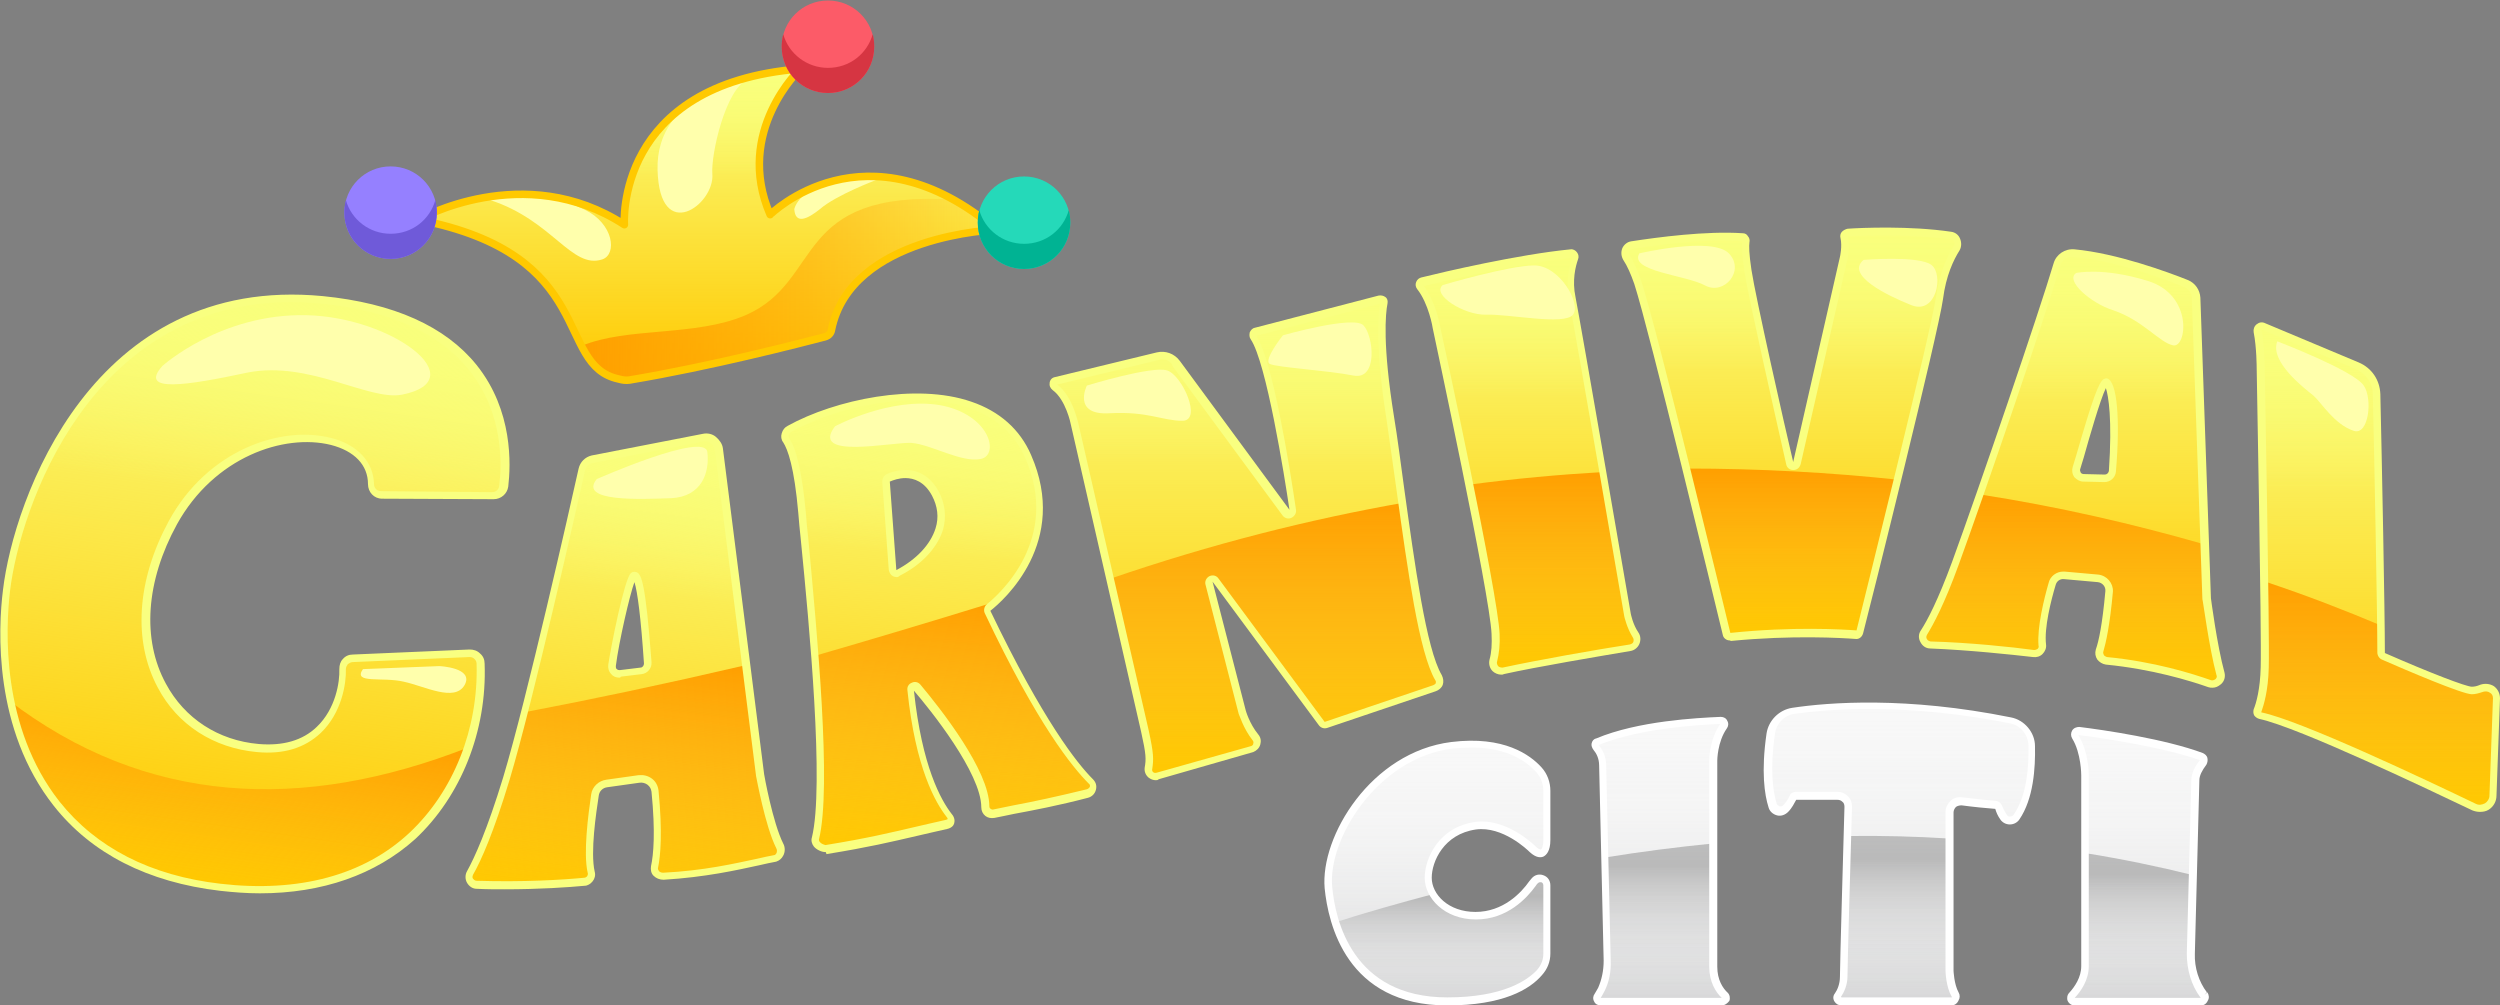 <?xml version="1.0" encoding="utf-8"?>
<!-- Generator: Adobe Illustrator 27.1.0, SVG Export Plug-In . SVG Version: 6.00 Build 0)  -->
<svg version="1.1" xmlns="http://www.w3.org/2000/svg" xmlns:xlink="http://www.w3.org/1999/xlink" x="0px" y="0px"
	 viewBox="0 0 497.3 200" style="enable-background:new 0 0 497.3 200;" xml:space="preserve">
<rect x="0" y="0" width="497.3" height="200" fill="#808080" stroke="none"/>
<style type="text/css">
	.st0{fill:#F9FF80;}
	.st1{fill:url(#SVGID_1_);}
	.st2{fill:url(#SVGID_00000068638842805492691350000000334430841849155226_);}
	.st3{fill:url(#SVGID_00000139973101959314640830000011875708377017127808_);}
	.st4{fill:#FFFFAC;}
	.st5{fill:none;stroke:#FFC900;stroke-width:1.5;stroke-linecap:round;stroke-linejoin:round;stroke-miterlimit:10;}
	.st6{fill:url(#SVGID_00000153677465927872636190000002974235825416446135_);}
	.st7{fill:url(#SVGID_00000169535775612096281650000000303579876054989728_);}
	.st8{fill:url(#SVGID_00000119091074308048241920000014545300668135264927_);}
	.st9{fill:url(#SVGID_00000125581088878274787990000007530591123760022432_);}
	.st10{fill:url(#SVGID_00000137844712303662490350000008011769292385101201_);}
	.st11{fill:url(#SVGID_00000056418449049793893620000005308824080554654373_);}
	.st12{fill:url(#SVGID_00000133488339846902599080000004159396567961547185_);}
	.st13{fill:url(#SVGID_00000063623573912594728430000017798802001443559341_);}
	.st14{fill:url(#SVGID_00000112618104481859518150000010451911153478966194_);}
	.st15{fill:url(#SVGID_00000072252896527436401150000013182304065763804290_);}
	.st16{fill:url(#SVGID_00000086692934746772924470000006119066272950452636_);}
	.st17{fill:url(#SVGID_00000010998842091696158190000005770642556346794166_);}
	.st18{fill:url(#SVGID_00000024685789877082126420000015813621791060626878_);}
	.st19{fill:url(#SVGID_00000085962091416553712080000014665952295506808751_);}
	.st20{fill:url(#SVGID_00000130607420109725731060000001193688440443285129_);}
	.st21{fill:url(#SVGID_00000146469534670610587220000005209349560384363140_);}
	.st22{fill:url(#SVGID_00000027579609529331230950000012515417504924644242_);}
	.st23{fill:url(#SVGID_00000121276202948979117120000004849305297705628038_);}
	.st24{fill:url(#SVGID_00000059996869222843104700000006617112521010179993_);}
	.st25{fill:url(#SVGID_00000042010950356343454410000016467019905070402231_);}
	.st26{fill:url(#SVGID_00000121260677403380381980000016537371656602260639_);}
	.st27{fill:url(#SVGID_00000080193276339060579620000008129815084657948046_);}
	.st28{fill:url(#SVGID_00000047745959802007745270000014580360502621438851_);}
	.st29{fill:url(#SVGID_00000008856768446714715580000003283817571755600525_);}
	.st30{fill:#F8F8F8;}
	.st31{opacity:0.28;fill:url(#SVGID_00000078012036469090560270000013173704702784181652_);enable-background:new    ;}
	.st32{opacity:0.28;fill:url(#SVGID_00000154410900509846355610000001449369817562017437_);enable-background:new    ;}
	.st33{opacity:0.28;fill:url(#SVGID_00000178904513286537987040000002891087847917578907_);enable-background:new    ;}
	.st34{opacity:0.28;fill:url(#SVGID_00000054948012723946584810000000164358250079823763_);enable-background:new    ;}
	.st35{opacity:0.28;fill:url(#SVGID_00000063604489486810063640000001754422304779820676_);enable-background:new    ;}
	.st36{opacity:0.28;fill:url(#SVGID_00000120557005589110793760000005077162071139808136_);enable-background:new    ;}
	.st37{opacity:0.28;fill:url(#SVGID_00000047771308941634314600000003116482103176769439_);enable-background:new    ;}
	.st38{opacity:0.28;fill:url(#SVGID_00000108997875565310072850000007997453334111572664_);enable-background:new    ;}
	.st39{fill:#FFFFFF;}
	.st40{display:none;}
	.st41{display:inline;fill:#F8F8F8;}
	.st42{display:inline;}
	.st43{fill:#FC5B68;}
	.st44{fill:#25D9B9;}
	.st45{fill:#9580FF;}
	.st46{fill:#6F5AD9;}
	.st47{fill:#D63542;}
	.st48{fill:#00B393;}
</style>
<g id="Capa_4">
</g>
<g id="Capa_1">
	<g>
		<path class="st0" d="M198.2,45.7c0,0-29,1-32.8,19.9c-0.1,0.7-0.6,1.2-1.3,1.4c-4.6,1.2-22.7,5.9-38.9,8.6c-0.7,0.1-1.4,0-2.1-0.2
			c-12.9-2.7-3.9-24.7-39.9-31.7c0,0,21-12,41,1c0,0-2-28,35-31c0,0-13.2,12.4-6,29C153.2,42.7,172.2,23.7,198.2,45.7z"/>
		
			<linearGradient id="SVGID_1_" gradientUnits="userSpaceOnUse" x1="140.7" y1="125.636" x2="140.7" y2="187.576" gradientTransform="matrix(1 0 0 -1 0 201.276)">
			<stop  offset="0" style="stop-color:#FFC900"/>
			<stop  offset="1" style="stop-color:#FFC900;stop-opacity:0"/>
		</linearGradient>
		<path class="st1" d="M198.2,45.7c0,0-29,1-32.8,19.9c-0.1,0.7-0.6,1.2-1.3,1.4c-4.6,1.2-22.7,5.9-38.9,8.6c-0.7,0.1-1.4,0-2.1-0.2
			c-12.9-2.7-3.9-24.7-39.9-31.7c0,0,21-12,41,1c0,0-2-28,35-31c0,0-13.2,12.4-6,29C153.2,42.7,172.2,23.7,198.2,45.7z"/>
		
			<linearGradient id="SVGID_00000014629639867229566240000001875454353744041097_" gradientUnits="userSpaceOnUse" x1="140.7" y1="187.576" x2="140.7" y2="125.636" gradientTransform="matrix(1 0 0 -1 0 201.276)">
			<stop  offset="0" style="stop-color:#F9FF7C"/>
			<stop  offset="0.345" style="stop-color:#F9FF7A;stop-opacity:0"/>
		</linearGradient>
		<path style="fill:url(#SVGID_00000014629639867229566240000001875454353744041097_);" d="M198.2,45.7c0,0-29,1-32.8,19.9
			c-0.1,0.7-0.6,1.2-1.3,1.4c-4.6,1.2-22.7,5.9-38.9,8.6c-0.7,0.1-1.4,0-2.1-0.2c-12.9-2.7-3.9-24.7-39.9-31.7c0,0,21-12,41,1
			c0,0-2-28,35-31c0,0-13.2,12.4-6,29C153.2,42.7,172.2,23.7,198.2,45.7z"/>
		
			<linearGradient id="SVGID_00000057864365673145062970000001813098388680082852_" gradientUnits="userSpaceOnUse" x1="115.7" y1="143.682" x2="198.2" y2="143.682" gradientTransform="matrix(1 0 0 -1 0 201.276)">
			<stop  offset="0" style="stop-color:#FF9F00"/>
			<stop  offset="1" style="stop-color:#FF9F00;stop-opacity:0"/>
		</linearGradient>
		<path style="fill:url(#SVGID_00000057864365673145062970000001813098388680082852_);" d="M198.2,45.7c0,0-29,1-32.8,19.9
			c-0.1,0.7-0.6,1.2-1.3,1.4c-4.6,1.2-22.7,5.9-38.9,8.6c-0.7,0.1-1.4,0-2.1-0.2c-3.8-0.8-5.7-3.3-7.4-6.6
			c9.1-3.8,22.6-1.8,32.6-6.1c15.7-6.8,9-25,41.4-23C192.4,41.3,195.3,43.2,198.2,45.7z"/>
		<path class="st4" d="M148.7,15.8c0,0-18.3,2.6-17.9,18c0.4,14.9,11.4,6.9,10.9,0.8C141.4,30.7,144.3,17.8,148.7,15.8z"/>
		<path class="st4" d="M158,41.6c0,0,1.3-6.8,16.3-5.8c0,0-8,3-11.2,5.8C160.6,43.6,158.2,44.7,158,41.6z"/>
		<path class="st4" d="M97.5,39.8c0,0,9.3-2.7,18.8,1.9c5.8,2.8,6.5,8.9,3.5,9.9C113.7,53.6,109.9,43.8,97.5,39.8z"/>
		<path class="st5" d="M198.2,45.7c0,0-29,1-32.8,19.9c-0.1,0.7-0.6,1.2-1.3,1.4c-4.6,1.2-22.7,5.9-38.9,8.6c-0.7,0.1-1.4,0-2.1-0.2
			c-12.9-2.7-3.9-24.7-39.9-31.7c0,0,21-12,41,1c0,0-2-28,35-31c0,0-13.2,12.4-6,29C153.2,42.7,172.2,23.7,198.2,45.7z"/>
		<g>
			<path class="st0" d="M93.4,129.9l-23.2,1c-1.2,0-2.1,1-2,2.2c0.2,5-2.9,17-16.9,15.7c-19-1.7-29.1-22.3-16.8-44.8
				c11.7-21.4,39.3-20.4,39.4-7.7c0,1.2,0.9,2.1,2.1,2.2l22.1,0.2c1.1,0,2-0.8,2.1-1.8c0.9-7.2,1.6-33.5-36.2-37.1
				C20.2,55.5,3.7,97.3,1.2,117.4c-2.7,22.3,4.3,54.6,42.6,59.1c38.8,4.5,52.5-24,51.7-44.6C95.5,130.7,94.5,129.8,93.4,129.9z"/>
			<path class="st0" d="M155.1,168.2c-2.2-4.3-3.9-14.1-3.9-14.1L143,89.3c-0.2-1.5-1.6-2.5-3.1-2.2l-22.1,4.3c-1,0.2-1.8,1-2,2
				c-1.9,8.3-10.4,45.9-15,61.4c-3.2,10.7-5.8,16.2-7.3,18.9c-0.6,1,0.1,2.3,1.3,2.3c9.5,0.3,17.8-0.3,21.5-0.6
				c0.9-0.1,1.6-1,1.3-1.9c-0.9-3.9,0.2-11.7,0.8-15.4c0.2-1.2,1.2-2.2,2.4-2.3l6.4-0.9c1.6-0.2,3,0.9,3.2,2.5
				c0.8,8.2,0.4,12.7-0.1,15c-0.2,1.1,0.7,1.9,1.7,1.9c10.3-0.6,17.3-2.6,22.3-3.6C155.2,170.6,155.6,169.2,155.1,168.2z
				 M127.6,133.6l-4.1,0.5c-1,0.1-1.8-0.7-1.7-1.7c0.6-4.8,3.3-17,4.2-17.7c1.1-0.8,1.9,4.2,2.9,17.3
				C128.9,132.8,128.4,133.5,127.6,133.6z"/>
			<path class="st0" d="M441.6,134.1c-1.5-5.6-2.7-15-2.7-15l-2.1-59.8c0-1.3-0.8-2.4-2-2.9c-4.1-1.7-14-5.3-22.3-6.1
				c-1.5-0.1-2.9,0.8-3.4,2.3c-2.8,9.6-14.7,44.4-20.2,59.5c-2.7,7.5-4.9,11.5-6.3,13.7c-0.7,1,0.1,2.4,1.3,2.4
				c7.7,0.2,16.4,1.2,20.5,1.7c1,0.1,1.9-0.7,1.8-1.7c-0.3-3.5,1.1-9.2,2-12.1c0.3-1.1,1.4-1.8,2.5-1.7c1.9,0.2,4.7,0.4,6.7,0.6
				c1.3,0.1,2.3,1.3,2.2,2.6c-0.5,6.5-1.3,9.9-1.9,11.7c-0.3,1,0.3,2,1.4,2.1c9.1,0.9,16.6,3.1,20.6,4.6
				C440.8,136.4,442,135.3,441.6,134.1z M420.1,93.8c-0.1,0.8-0.7,1.4-1.5,1.4l-4.2-0.1c-1,0-1.7-1-1.4-1.9
				c1.4-4.7,4.8-17.4,5.9-17.1C419.7,76.2,421.2,80.8,420.1,93.8z"/>
			<path class="st0" d="M216.9,155.3c-3.3-3.2-10.1-11.8-20.6-33.7c-0.1-0.3-0.1-0.7,0.2-0.9c2.6-2.1,15.3-13.3,7.9-30.1
				c-7.7-17.5-35.2-12-47.4-5.4c-0.8,0.5-1.1,1.5-0.6,2.3c1,1.5,2.3,5.3,3.1,14.5c1.4,15.8,5.4,53.4,2.6,64.8c-0.3,1,1,2,2,2
				c11.7-2,15-3,24-5c1-0.2,1.2-0.9,0.5-1.8c-2.3-2.8-6.1-9.7-7.6-24.8c-0.1-0.7,0.8-1.1,1.3-0.6c3.8,4.5,13.5,16.8,13.5,23.7
				c0,0.9,0.8,1.6,1.8,1.4c3.6-0.8,10.5-2,18.5-4C217.4,157.4,217.8,156.1,216.9,155.3z M178.6,114c-0.5,0.2-1-0.1-1.1-0.6
				l-1.3-17.6c0-0.3,0.1-0.6,0.4-0.7c1.5-0.7,6.4-2.2,9.3,3.1C189.3,104.1,185.3,110.5,178.6,114z"/>
			<path class="st0" d="M230.3,154.4c-1,0.3-2-0.5-1.9-1.6c0.3-1.8,0.3-2.8-0.7-7.4c-2.7-12-14-61.2-14-61.2s-1-5.1-3.9-7.3
				c-0.5-0.4-0.4-1.2,0.2-1.3l20.2-4.9c1.4-0.3,2.9,0.2,3.8,1.4l21.8,29.6c0.5,0.6,1.4,0.2,1.3-0.5c-1.2-7.9-4.7-29.6-7.8-34.3
				c-0.3-0.4-0.1-1,0.4-1.1l24.6-6.4c0.5-0.1,1,0.3,0.9,0.8c-0.4,2.3-0.9,8.6,1.3,22.8c2.7,17.3,5.4,44.7,9.6,51.7
				c0.5,0.8,0.1,1.8-0.8,2.1l-21.6,7.3c-0.3,0.1-0.6,0-0.8-0.3L242,115.5c-0.5-0.7-1.5-0.2-1.3,0.6l6.6,25.7c0,0,0.8,2.7,2.6,5
				c0.6,0.8,0.3,2-0.7,2.3L230.3,154.4z"/>
			<path class="st0" d="M282.9,56c4.3-1,19.4-4.6,29.6-5.6c0.5-0.1,0.9,0.5,0.8,1c-0.5,1.5-1.3,4.5-0.6,7.9c1,5,11,63,11,63
				s0.4,2.2,1.6,4c0.7,1,0.1,2.4-1.1,2.6c-6,1-18.3,3.1-25.2,4.6c-1.2,0.3-2.3-0.8-2-2s0.5-3,0.5-5.3c-0.3-7.9-11.8-60.9-11.8-60.9
				s-0.8-5-3.2-8.1C282.2,56.7,282.4,56.1,282.9,56z"/>
			<path class="st0" d="M324.6,48.8c4.8-0.8,14.8-2.1,22.1-1.6c0.4,0,0.7,0.4,0.7,0.9c-0.1,0.8-0.2,2.4,0.4,5.8
				c0.8,5.3,6.3,29.5,8.3,38.3c0.2,0.8,1.3,0.8,1.4,0l9.3-40.8c0,0,0.5-2.3,0.1-4.2c-0.1-0.4,0.2-0.9,0.7-0.9
				c3-0.2,12.5-0.5,20.5,0.6c1.2,0.2,1.8,1.5,1.2,2.5c-1.3,2-2.8,5.3-3.5,10c-0.9,6.6-14.3,60.1-15.9,66.4c-0.1,0.3-0.4,0.6-0.8,0.5
				c-2.5-0.2-12.4-0.8-24.9,0.4c-0.4,0-0.7-0.2-0.8-0.5c-1.5-6.4-14.6-60.5-17.7-69.8c-0.8-2.4-1.6-3.9-2.2-5
				C322.9,50.3,323.5,48.9,324.6,48.8z"/>
			<path class="st0" d="M450.3,64.9l18.6,7.8c2.3,1,3.8,3.2,3.8,5.6c0.2,11.4,0.9,43.2,0.9,51.5c0,0.3,0.2,0.6,0.4,0.7
				c2.6,1.1,15.8,6.8,17.6,6.8c0.6,0,1.3-0.2,2-0.4c1.4-0.5,2.9,0.5,2.9,2l-0.7,19.4c-0.1,1.9-2,3.1-3.7,2.2
				c-9.4-4.6-34.7-16.6-42.5-18.2c-0.4-0.1-0.7-0.5-0.5-1c0.5-1.3,1.3-4.1,1.5-8.6c0.2-6.4-0.8-59.4-0.8-59.4s0-4.2-0.6-7.3
				C449,65.2,449.7,64.6,450.3,64.9z"/>
			
				<linearGradient id="SVGID_00000069395476481224510760000017481872079514311351_" gradientUnits="userSpaceOnUse" x1="50.993" y1="25.497" x2="50.993" y2="143.987" gradientTransform="matrix(0.99 0.141 0.141 -0.99 -12.7 194.228)">
				<stop  offset="0" style="stop-color:#FFC900"/>
				<stop  offset="1" style="stop-color:#FFC900;stop-opacity:0"/>
			</linearGradient>
			<path style="fill:url(#SVGID_00000069395476481224510760000017481872079514311351_);" d="M93.4,129.9l-23.2,1c-1.2,0-2.1,1-2,2.2
				c0.2,5-2.9,17-16.9,15.7c-19-1.7-29.1-22.3-16.8-44.8c11.7-21.4,39.3-20.4,39.4-7.7c0,1.2,0.9,2.1,2.1,2.2l22.1,0.2
				c1.1,0,2-0.8,2.1-1.8c0.9-7.2,1.6-33.5-36.2-37.1C20.2,55.5,3.7,97.3,1.2,117.4c-2.7,22.3,4.3,54.6,42.6,59.1
				c38.8,4.5,52.5-24,51.7-44.6C95.5,130.7,94.5,129.8,93.4,129.9z"/>
			
				<linearGradient id="SVGID_00000029045462789149741330000001630504698728557732_" gradientUnits="userSpaceOnUse" x1="130.69" y1="22.599" x2="130.69" y2="116.607" gradientTransform="matrix(0.992 0.125 0.125 -0.992 -9.177 185.649)">
				<stop  offset="0" style="stop-color:#FFC900"/>
				<stop  offset="1" style="stop-color:#FFC900;stop-opacity:0"/>
			</linearGradient>
			<path style="fill:url(#SVGID_00000029045462789149741330000001630504698728557732_);" d="M155.1,168.2
				c-2.2-4.3-3.9-14.1-3.9-14.1L143,89.3c-0.2-1.5-1.6-2.5-3.1-2.2l-22.1,4.3c-1,0.2-1.8,1-2,2c-1.9,8.3-10.4,45.9-15,61.4
				c-3.2,10.7-5.8,16.2-7.3,18.9c-0.6,1,0.1,2.3,1.3,2.3c9.5,0.3,17.8-0.3,21.5-0.6c0.9-0.1,1.6-1,1.3-1.9
				c-0.9-3.9,0.2-11.7,0.8-15.4c0.2-1.2,1.2-2.2,2.4-2.3l6.4-0.9c1.6-0.2,3,0.9,3.2,2.5c0.8,8.2,0.4,12.7-0.1,15
				c-0.2,1.1,0.7,1.9,1.7,1.9c10.3-0.6,18.7-2.7,22.3-3.6C155.2,170.5,155.6,169.2,155.1,168.2z M127.6,133.6l-4.1,0.5
				c-1,0.1-1.8-0.7-1.7-1.7c0.6-4.8,3.3-17,4.2-17.7c1.1-0.8,1.9,4.2,2.9,17.3C128.9,132.8,128.4,133.5,127.6,133.6z"/>
			
				<linearGradient id="SVGID_00000157300890351474410060000009975397016526604972_" gradientUnits="userSpaceOnUse" x1="411.87" y1="65.325" x2="411.87" y2="151.116" gradientTransform="matrix(1 0 0 -1 0.139 201.409)">
				<stop  offset="0" style="stop-color:#FFC900"/>
				<stop  offset="1" style="stop-color:#FFC900;stop-opacity:0"/>
			</linearGradient>
			<path style="fill:url(#SVGID_00000157300890351474410060000009975397016526604972_);" d="M441.6,134.1c-1.5-5.6-2.7-15-2.7-15
				l-2.1-59.8c0-1.3-0.8-2.4-2-2.9c-4.1-1.7-14-5.3-22.3-6.1c-1.5-0.1-2.9,0.8-3.4,2.3c-2.8,9.6-14.7,44.4-20.2,59.5
				c-2.7,7.5-4.9,11.5-6.3,13.7c-0.7,1,0.1,2.4,1.3,2.4c7.7,0.2,16.4,1.2,20.5,1.7c1,0.1,1.9-0.7,1.8-1.7c-0.3-3.5,1.1-9.2,2-12.1
				c0.3-1.1,1.4-1.8,2.5-1.7c1.9,0.2,4.7,0.4,6.7,0.6c1.3,0.1,2.3,1.3,2.2,2.6c-0.5,6.5-1.3,9.9-1.9,11.7c-0.3,1,0.3,2,1.4,2.1
				c9.1,0.9,16.6,3.1,20.6,4.6C440.8,136.4,442,135.3,441.6,134.1z M420.1,93.8c-0.1,0.8-0.7,1.4-1.5,1.4l-4.2-0.1
				c-1,0-1.7-1-1.4-1.9c1.4-4.7,4.8-17.4,5.9-17.1C419.7,76.2,421.2,80.8,420.1,93.8z"/>
			
				<linearGradient id="SVGID_00000183229852083413067430000000493263710414391964_" gradientUnits="userSpaceOnUse" x1="186.775" y1="31.543" x2="186.775" y2="122.848" gradientTransform="matrix(0.997 8.340000e-02 8.340000e-02 -0.997 -6.073 186.216)">
				<stop  offset="0" style="stop-color:#FFC900"/>
				<stop  offset="1" style="stop-color:#FFC900;stop-opacity:0"/>
			</linearGradient>
			<path style="fill:url(#SVGID_00000183229852083413067430000000493263710414391964_);" d="M216.9,155.3
				c-3.3-3.2-10.1-11.8-20.6-33.7c-0.1-0.3-0.1-0.7,0.2-0.9c2.6-2.1,15.3-13.3,7.9-30.1c-7.7-17.5-35.2-12-47.4-5.4
				c-0.8,0.5-1.1,1.5-0.6,2.3c1,1.5,2.3,5.3,3.1,14.5c1.4,15.8,5.4,53.4,2.6,64.8c-0.3,1,1,2,2,2c6.7-1,16-3,24-5
				c1-0.3,1.2-0.9,0.5-1.8c-2.3-2.8-6.1-9.7-7.6-24.8c-0.1-0.7,0.8-1.1,1.3-0.6c3.8,4.5,13.5,16.8,13.5,23.7c0,0.9,0.8,1.6,1.8,1.4
				c3.6-0.8,10.5-2,18.5-4C217.4,157.4,217.8,156.1,216.9,155.3z M178.6,114c-0.5,0.2-1-0.1-1.1-0.6l-1.3-17.6
				c0-0.3,0.1-0.6,0.4-0.7c1.5-0.7,6.4-2.2,9.3,3.1C189.3,104.1,185.3,110.5,178.6,114z"/>
			
				<linearGradient id="SVGID_00000137133929407242217810000005207876483912704147_" gradientUnits="userSpaceOnUse" x1="247.826" y1="47.075" x2="247.826" y2="142.027" gradientTransform="matrix(1 0 0 -1 7.300000e-02 201.538)">
				<stop  offset="0" style="stop-color:#FFC900"/>
				<stop  offset="1" style="stop-color:#FFC900;stop-opacity:0"/>
			</linearGradient>
			<path style="fill:url(#SVGID_00000137133929407242217810000005207876483912704147_);" d="M230.3,154.4c-1,0.3-2-0.5-1.9-1.6
				c0.3-1.8,0.3-2.8-0.7-7.4c-2.7-12-14-61.2-14-61.2s-1-5.1-3.9-7.3c-0.5-0.4-0.4-1.2,0.2-1.3l20.2-4.9c1.4-0.3,2.9,0.2,3.8,1.4
				l21.8,29.6c0.5,0.6,1.4,0.2,1.3-0.5c-1.2-7.9-4.7-29.6-7.8-34.3c-0.3-0.4-0.1-1,0.4-1.1l24.6-6.4c0.5-0.1,1,0.3,0.9,0.8
				c-0.4,2.3-0.9,8.6,1.3,22.8c2.7,17.3,5.4,44.7,9.6,51.7c0.5,0.8,0.1,1.8-0.8,2.1l-21.6,7.3c-0.3,0.1-0.6,0-0.8-0.3L242,115.5
				c-0.5-0.7-1.5-0.2-1.3,0.6l6.6,25.7c0,0,0.8,2.7,2.6,5c0.6,0.8,0.3,2-0.7,2.3L230.3,154.4z"/>
			
				<linearGradient id="SVGID_00000030449332514752844520000011683439530694484926_" gradientUnits="userSpaceOnUse" x1="303.979" y1="67.726" x2="303.979" y2="150.887" gradientTransform="matrix(1 0 0 -1 0 201.276)">
				<stop  offset="0" style="stop-color:#FFC900"/>
				<stop  offset="1" style="stop-color:#FFC900;stop-opacity:0"/>
			</linearGradient>
			<path style="fill:url(#SVGID_00000030449332514752844520000011683439530694484926_);" d="M282.9,56c4.3-1,19.4-4.6,29.6-5.6
				c0.5-0.1,0.9,0.5,0.8,1c-0.5,1.5-1.3,4.5-0.6,7.9c1,5,11,63,11,63s0.4,2.2,1.6,4c0.7,1,0.1,2.4-1.1,2.6c-6,1-18.3,3.1-25.2,4.6
				c-1.2,0.3-2.3-0.8-2-2s0.5-3,0.5-5.3c-0.3-7.9-11.8-60.9-11.8-60.9s-0.8-5-3.2-8.1C282.2,56.7,282.4,56.1,282.9,56z"/>
			
				<linearGradient id="SVGID_00000125580588172561569430000014477576214269591169_" gradientUnits="userSpaceOnUse" x1="356.399" y1="74.576" x2="356.399" y2="155.17" gradientTransform="matrix(1 0 0 -1 0 201.276)">
				<stop  offset="0" style="stop-color:#FFC900"/>
				<stop  offset="1" style="stop-color:#FFC900;stop-opacity:0"/>
			</linearGradient>
			<path style="fill:url(#SVGID_00000125580588172561569430000014477576214269591169_);" d="M324.6,48.8c4.8-0.8,14.8-2.1,22.1-1.6
				c0.4,0,0.7,0.4,0.7,0.9c-0.1,0.8-0.2,2.4,0.4,5.8c0.8,5.3,6.3,29.5,8.3,38.3c0.2,0.8,1.3,0.8,1.4,0l9.3-40.8c0,0,0.5-2.3,0.1-4.2
				c-0.1-0.4,0.2-0.9,0.7-0.9c3-0.2,12.5-0.5,20.5,0.6c1.2,0.2,1.8,1.5,1.2,2.5c-1.3,2-2.8,5.3-3.5,10c-0.9,6.6-14.3,60.1-15.9,66.4
				c-0.1,0.3-0.4,0.6-0.8,0.5c-2.5-0.2-12.4-0.8-24.9,0.4c-0.4,0-0.7-0.2-0.8-0.5c-1.5-6.4-14.6-60.5-17.7-69.8
				c-0.8-2.4-1.6-3.9-2.2-5C322.9,50.3,323.5,48.9,324.6,48.8z"/>
			
				<linearGradient id="SVGID_00000134930093032053477220000003198623492153587100_" gradientUnits="userSpaceOnUse" x1="472.768" y1="40.471" x2="472.768" y2="136.454" gradientTransform="matrix(1 0 0 -1 0 201.276)">
				<stop  offset="0" style="stop-color:#FFC900"/>
				<stop  offset="1" style="stop-color:#FFC900;stop-opacity:0"/>
			</linearGradient>
			<path style="fill:url(#SVGID_00000134930093032053477220000003198623492153587100_);" d="M450.3,64.9l18.6,7.8
				c2.3,1,3.8,3.2,3.8,5.6c0.2,11.4,0.9,43.2,0.9,51.5c0,0.3,0.2,0.6,0.4,0.7c2.6,1.1,15.8,6.8,17.6,6.8c0.6,0,1.3-0.2,2-0.4
				c1.4-0.5,2.9,0.5,2.9,2l-0.7,19.4c-0.1,1.9-2,3.1-3.7,2.2c-9.4-4.6-34.7-16.6-42.5-18.2c-0.4-0.1-0.7-0.5-0.5-1
				c0.5-1.3,1.3-4.1,1.5-8.6c0.2-6.4-0.8-59.4-0.8-59.4s0-4.2-0.6-7.3C449,65.2,449.7,64.6,450.3,64.9z"/>
			
				<linearGradient id="SVGID_00000150790523967928109630000018278198008530020495_" gradientUnits="userSpaceOnUse" x1="50.993" y1="144.106" x2="50.993" y2="25.616" gradientTransform="matrix(0.99 0.141 0.141 -0.99 -12.7 194.228)">
				<stop  offset="0" style="stop-color:#F9FF7C"/>
				<stop  offset="0.345" style="stop-color:#F9FF7A;stop-opacity:0"/>
			</linearGradient>
			<path style="fill:url(#SVGID_00000150790523967928109630000018278198008530020495_);" d="M93.4,129.9l-23.2,1c-1.2,0-2.1,1-2,2.2
				c0.2,5-2.9,17-16.9,15.7c-19-1.7-29.1-22.3-16.8-44.8c11.7-21.4,39.3-20.4,39.4-7.7c0,1.2,0.9,2.1,2.1,2.2l22.1,0.2
				c1.1,0,2-0.8,2.1-1.8c0.9-7.2,1.6-33.5-36.2-37.1C20.2,55.5,3.7,97.3,1.2,117.4c-2.7,22.3,4.3,54.6,42.6,59.1
				c38.8,4.5,52.5-24,51.7-44.6C95.5,130.7,94.5,129.8,93.4,129.9z"/>
			
				<linearGradient id="SVGID_00000156547072395049452080000018404804765971551928_" gradientUnits="userSpaceOnUse" x1="130.69" y1="116.607" x2="130.69" y2="22.599" gradientTransform="matrix(0.992 0.125 0.125 -0.992 -9.177 185.649)">
				<stop  offset="0" style="stop-color:#F9FF7C"/>
				<stop  offset="0.345" style="stop-color:#F9FF7A;stop-opacity:0"/>
			</linearGradient>
			<path style="fill:url(#SVGID_00000156547072395049452080000018404804765971551928_);" d="M155.1,168.2
				c-2.2-4.3-3.9-14.1-3.9-14.1L143,89.3c-0.2-1.5-1.6-2.5-3.1-2.2l-22.1,4.3c-1,0.2-1.8,1-2,2c-1.9,8.3-10.4,45.9-15,61.4
				c-3.2,10.7-5.8,16.2-7.3,18.9c-0.6,1,0.1,2.3,1.3,2.3c9.5,0.3,17.8-0.3,21.5-0.6c0.9-0.1,1.6-1,1.3-1.9
				c-0.9-3.9,0.2-11.7,0.8-15.4c0.2-1.2,1.2-2.2,2.4-2.3l6.4-0.9c1.6-0.2,3,0.9,3.2,2.5c0.8,8.2,0.4,12.7-0.1,15
				c-0.2,1.1,0.7,1.9,1.7,1.9c10.3-0.6,18.7-2.7,22.3-3.6C155.2,170.5,155.6,169.2,155.1,168.2z M127.6,133.6l-4.1,0.5
				c-1,0.1-1.8-0.7-1.7-1.7c0.6-4.8,3.3-17,4.2-17.7c1.1-0.8,1.9,4.2,2.9,17.3C128.9,132.8,128.4,133.5,127.6,133.6z"/>
			
				<linearGradient id="SVGID_00000012445948022608365510000006054204230821077423_" gradientUnits="userSpaceOnUse" x1="411.87" y1="151.116" x2="411.87" y2="65.325" gradientTransform="matrix(1 0 0 -1 0.139 201.409)">
				<stop  offset="0" style="stop-color:#F9FF7C"/>
				<stop  offset="0.345" style="stop-color:#F9FF7A;stop-opacity:0"/>
			</linearGradient>
			<path style="fill:url(#SVGID_00000012445948022608365510000006054204230821077423_);" d="M441.6,134.1c-1.5-5.6-2.7-15-2.7-15
				l-2.1-59.8c0-1.3-0.8-2.4-2-2.9c-4.1-1.7-14-5.3-22.3-6.1c-1.5-0.1-2.9,0.8-3.4,2.3c-2.8,9.6-14.7,44.4-20.2,59.5
				c-2.7,7.5-4.9,11.5-6.3,13.7c-0.7,1,0.1,2.4,1.3,2.4c7.7,0.2,16.4,1.2,20.5,1.7c1,0.1,1.9-0.7,1.8-1.7c-0.3-3.5,1.1-9.2,2-12.1
				c0.3-1.1,1.4-1.8,2.5-1.7c1.9,0.2,4.7,0.4,6.7,0.6c1.3,0.1,2.3,1.3,2.2,2.6c-0.5,6.5-1.3,9.9-1.9,11.7c-0.3,1,0.3,2,1.4,2.1
				c9.1,0.9,16.6,3.1,20.6,4.6C440.8,136.4,442,135.3,441.6,134.1z M420.1,93.8c-0.1,0.8-0.7,1.4-1.5,1.4l-4.2-0.1
				c-1,0-1.7-1-1.4-1.9c1.4-4.7,4.8-17.4,5.9-17.1C419.7,76.2,421.2,80.8,420.1,93.8z"/>
			
				<linearGradient id="SVGID_00000037670020566043622340000006968707250422638745_" gradientUnits="userSpaceOnUse" x1="186.776" y1="122.848" x2="186.776" y2="31.551" gradientTransform="matrix(0.997 8.340000e-02 8.340000e-02 -0.997 -6.073 186.216)">
				<stop  offset="0" style="stop-color:#F9FF7C"/>
				<stop  offset="0.345" style="stop-color:#F9FF7A;stop-opacity:0"/>
			</linearGradient>
			<path style="fill:url(#SVGID_00000037670020566043622340000006968707250422638745_);" d="M216.9,155.3
				c-3.3-3.2-10.1-11.8-20.6-33.7c-0.1-0.3-0.1-0.7,0.2-0.9c2.6-2.1,15.3-13.3,7.9-30.1c-7.7-17.5-35.2-12-47.4-5.4
				c-0.8,0.5-1.1,1.5-0.6,2.3c1,1.5,2.3,5.3,3.1,14.5c1.4,15.8,5.4,53.4,2.6,64.8c-0.3,1,1.3,2.1,2.3,2c6.7-1,14.5-2.9,23.7-5
				c1-0.2,1.2-0.9,0.5-1.8c-2.3-2.8-6.1-9.7-7.6-24.8c-0.1-0.7,0.8-1.1,1.3-0.6c3.8,4.5,13.5,16.8,13.5,23.7c0,0.9,0.8,1.6,1.8,1.4
				c3.6-0.8,11.4-2.5,18.5-4C217.4,157.5,217.8,156.1,216.9,155.3z M178.6,114c-0.5,0.2-1-0.1-1.1-0.6l-1.3-17.6
				c0-0.3,0.1-0.6,0.4-0.7c1.5-0.7,6.4-2.2,9.3,3.1C189.3,104.1,185.3,110.5,178.6,114z"/>
			
				<linearGradient id="SVGID_00000138556294372143349770000007626052125246675637_" gradientUnits="userSpaceOnUse" x1="247.826" y1="142.003" x2="247.826" y2="47.05" gradientTransform="matrix(1 0 0 -1 7.300000e-02 201.538)">
				<stop  offset="0" style="stop-color:#F9FF7C"/>
				<stop  offset="0.345" style="stop-color:#F9FF7A;stop-opacity:0"/>
			</linearGradient>
			<path style="fill:url(#SVGID_00000138556294372143349770000007626052125246675637_);" d="M230.3,154.4c-1,0.3-2-0.5-1.9-1.6
				c0.3-1.8,0.3-2.8-0.7-7.4c-2.7-12-14-61.2-14-61.2s-1-5.1-3.9-7.3c-0.5-0.4-0.4-1.2,0.2-1.3l20.2-4.9c1.4-0.3,2.9,0.2,3.8,1.4
				l21.8,29.6c0.5,0.6,1.4,0.2,1.3-0.5c-1.2-7.9-4.7-29.6-7.8-34.3c-0.3-0.4-0.1-1,0.4-1.1l24.6-6.4c0.5-0.1,1,0.3,0.9,0.8
				c-0.4,2.3-0.9,8.6,1.3,22.8c2.7,17.3,5.4,44.7,9.6,51.7c0.5,0.8,0.1,1.8-0.8,2.1l-21.6,7.3c-0.3,0.1-0.6,0-0.8-0.3L242,115.5
				c-0.5-0.7-1.5-0.2-1.3,0.6l6.6,25.7c0,0,0.8,2.7,2.6,5c0.6,0.8,0.3,2-0.7,2.3L230.3,154.4z"/>
			
				<linearGradient id="SVGID_00000064341517845606754060000008454059796791662487_" gradientUnits="userSpaceOnUse" x1="303.979" y1="150.887" x2="303.979" y2="67.726" gradientTransform="matrix(1 0 0 -1 0 201.276)">
				<stop  offset="0" style="stop-color:#F9FF7C"/>
				<stop  offset="0.345" style="stop-color:#F9FF7A;stop-opacity:0"/>
			</linearGradient>
			<path style="fill:url(#SVGID_00000064341517845606754060000008454059796791662487_);" d="M282.9,56c4.3-1,19.4-4.6,29.6-5.6
				c0.5-0.1,0.9,0.5,0.8,1c-0.5,1.5-1.3,4.5-0.6,7.9c1,5,11,63,11,63s0.4,2.2,1.6,4c0.7,1,0.1,2.4-1.1,2.6c-6,1-18.3,3.1-25.2,4.6
				c-1.2,0.3-2.3-0.8-2-2s0.5-3,0.5-5.3c-0.3-7.9-11.8-60.9-11.8-60.9s-0.8-5-3.2-8.1C282.2,56.7,282.4,56.1,282.9,56z"/>
			
				<linearGradient id="SVGID_00000088130232826051018410000012810337447711272611_" gradientUnits="userSpaceOnUse" x1="356.399" y1="155.276" x2="356.399" y2="74.681" gradientTransform="matrix(1 0 0 -1 0 201.276)">
				<stop  offset="0" style="stop-color:#F9FF7C"/>
				<stop  offset="0.345" style="stop-color:#F9FF7A;stop-opacity:0"/>
			</linearGradient>
			<path style="fill:url(#SVGID_00000088130232826051018410000012810337447711272611_);" d="M324.6,48.8c4.8-0.8,14.8-2.1,22.1-1.6
				c0.4,0,0.7,0.4,0.7,0.9c-0.1,0.8-0.2,2.4,0.4,5.8c0.8,5.3,6.3,29.5,8.3,38.3c0.2,0.8,1.3,0.8,1.4,0l9.3-40.8c0,0,0.5-2.3,0.1-4.2
				c-0.1-0.4,0.2-0.9,0.7-0.9c3-0.2,12.5-0.5,20.5,0.6c1.2,0.2,1.8,1.5,1.2,2.5c-1.3,2-2.8,5.3-3.5,10c-0.9,6.6-14.3,60.1-15.9,66.4
				c-0.1,0.3-0.4,0.6-0.8,0.5c-2.5-0.2-12.4-0.8-24.9,0.4c-0.4,0-0.7-0.2-0.8-0.5c-1.5-6.4-14.6-60.5-17.7-69.8
				c-0.8-2.4-1.6-3.9-2.2-5C322.9,50.3,323.5,48.9,324.6,48.8z"/>
			
				<linearGradient id="SVGID_00000093162638919521320290000000431616844070628501_" gradientUnits="userSpaceOnUse" x1="472.768" y1="136.454" x2="472.768" y2="40.471" gradientTransform="matrix(1 0 0 -1 0 201.276)">
				<stop  offset="0" style="stop-color:#F9FF7C"/>
				<stop  offset="0.345" style="stop-color:#F9FF7A;stop-opacity:0"/>
			</linearGradient>
			<path style="fill:url(#SVGID_00000093162638919521320290000000431616844070628501_);" d="M450.3,64.9l18.6,7.8
				c2.3,1,3.8,3.2,3.8,5.6c0.2,11.4,0.9,43.2,0.9,51.5c0,0.3,0.2,0.6,0.4,0.7c2.6,1.1,15.8,6.8,17.6,6.8c0.6,0,1.3-0.2,2-0.4
				c1.4-0.5,2.9,0.5,2.9,2l-0.7,19.4c-0.1,1.9-2,3.1-3.7,2.2c-9.4-4.6-34.7-16.6-42.5-18.2c-0.4-0.1-0.7-0.5-0.5-1
				c0.5-1.3,1.3-4.1,1.5-8.6c0.2-6.4-0.8-59.4-0.8-59.4s0-4.2-0.6-7.3C449,65.2,449.7,64.6,450.3,64.9z"/>
			
				<linearGradient id="SVGID_00000021827416577285480670000001715338688229312191_" gradientUnits="userSpaceOnUse" x1="52.361" y1="60.045" x2="52.361" y2="25.5" gradientTransform="matrix(0.99 0.141 0.141 -0.99 -12.7 194.228)">
				<stop  offset="0" style="stop-color:#FF9F00"/>
				<stop  offset="1" style="stop-color:#FF9F00;stop-opacity:0"/>
			</linearGradient>
			<path style="fill:url(#SVGID_00000021827416577285480670000001715338688229312191_);" d="M93.1,148.7
				c-5.5,16.3-20.5,31.2-49.3,27.8c-19.4-2.3-36.6-12.3-42.2-37.3C29,160.2,60.1,161.6,93.1,148.7z"/>
			
				<linearGradient id="SVGID_00000121279687949445307360000006543325836563154079_" gradientUnits="userSpaceOnUse" x1="130.611" y1="72.497" x2="130.611" y2="22.549" gradientTransform="matrix(0.992 0.125 0.125 -0.992 -9.177 185.649)">
				<stop  offset="0" style="stop-color:#FF9F00"/>
				<stop  offset="1" style="stop-color:#FF9F00;stop-opacity:0"/>
			</linearGradient>
			<path style="fill:url(#SVGID_00000121279687949445307360000006543325836563154079_);" d="M154.1,170.5
				c-3.6,0.8-11.4,2.5-22.1,3.8c-1.1,0.1-2-0.8-1.7-1.9c0.5-2.3,0.9-6.8,0.1-15c-0.2-1.6-1.6-2.7-3.2-2.5l-6.4,0.9
				c-1.2,0.2-2.2,1.1-2.4,2.3c-0.6,3.7-1.7,11.5-0.8,15.3c0.2,0.9-0.4,1.8-1.4,1.9c-3.7,0.3-12,1-21.5,0.6c-1.2,0-1.9-1.3-1.3-2.3
				c1.5-2.6,4-8.1,7.3-18.9c1-3.4,2.2-8,3.5-13c13.2-2.5,27.9-5.6,44.2-9.4l2.8,21.7c0,0,1.7,9.7,3.9,14.1
				C155.6,169.2,155.1,170.2,154.1,170.5z"/>
			
				<linearGradient id="SVGID_00000132792586644140676330000004845710527164817061_" gradientUnits="userSpaceOnUse" x1="191.681" y1="83.363" x2="191.681" y2="31.51" gradientTransform="matrix(0.997 8.340000e-02 8.340000e-02 -0.997 -6.073 186.216)">
				<stop  offset="0" style="stop-color:#FF9F00"/>
				<stop  offset="1" style="stop-color:#FF9F00;stop-opacity:0"/>
			</linearGradient>
			<path style="fill:url(#SVGID_00000132792586644140676330000004845710527164817061_);" d="M216.2,157.7c-7.1,1.5-14.9,3.2-18.5,4
				c-0.9,0.2-1.8-0.5-1.8-1.4c0-7-9.7-19.2-13.5-23.7c-0.5-0.6-1.4-0.2-1.3,0.6c1.5,15.2,5.4,22,7.6,24.8c0.7,0.8,0.5,1.5-0.5,1.8
				c-9.2,2-20.1,3.9-24.7,5c-1,0.3-2-0.7-1.7-1.7c1.6-6.6,1.7-21.5,0.5-36.7c10.7-3.1,22.1-6.5,34.1-10.2c0.5-0.2,1-0.3,1.4-0.4
				c-0.5,0.5-0.9,0.8-1.2,1.1c-0.3,0.2-0.4,0.6-0.2,0.9c10.4,21.9,17.3,30.5,20.6,33.7C217.8,156.1,217.4,157.5,216.2,157.7z"/>
			
				<linearGradient id="SVGID_00000039822649839603506000000003355279871301788818_" gradientUnits="userSpaceOnUse" x1="308.968" y1="107.376" x2="308.968" y2="67.826" gradientTransform="matrix(1 0 0 -1 0 201.276)">
				<stop  offset="0" style="stop-color:#FF9F00"/>
				<stop  offset="1" style="stop-color:#FF9F00;stop-opacity:0"/>
			</linearGradient>
			<path style="fill:url(#SVGID_00000039822649839603506000000003355279871301788818_);" d="M324.2,128.8c-6,1-18.3,3.1-25.2,4.6
				c-1.2,0.3-2.3-0.8-2-2s0.5-3,0.5-5.3c-0.1-3.6-2.6-16.6-5.2-29.7c9.1-1.2,17.9-2,26.6-2.5c2.5,14.7,4.9,28.3,4.9,28.3
				s0.4,2.2,1.6,4C326,127.2,325.4,128.6,324.2,128.8z"/>
			
				<linearGradient id="SVGID_00000150068518948113766870000012306502580879718302_" gradientUnits="userSpaceOnUse" x1="356.3" y1="107.97" x2="356.3" y2="74.67" gradientTransform="matrix(1 0 0 -1 0 201.276)">
				<stop  offset="0" style="stop-color:#FF9F00"/>
				<stop  offset="1" style="stop-color:#FF9F00;stop-opacity:0"/>
			</linearGradient>
			<path style="fill:url(#SVGID_00000150068518948113766870000012306502580879718302_);" d="M377.3,95.4c-3.4,14-6.7,27.3-7.5,30.2
				c-0.1,0.3-0.4,0.6-0.8,0.5c-2.5-0.2-12.5-0.8-24.9,0.4c-0.4,0-0.7-0.2-0.8-0.5c-0.7-3.1-4.2-17.6-8-32.8
				C350.1,93.2,364.1,94,377.3,95.4z"/>
			
				<linearGradient id="SVGID_00000124884359467530814110000013892660627909081491_" gradientUnits="userSpaceOnUse" x1="411.71" y1="103.029" x2="411.71" y2="65.313" gradientTransform="matrix(1 0 0 -1 0.139 201.409)">
				<stop  offset="0" style="stop-color:#FF9F00"/>
				<stop  offset="1" style="stop-color:#FF9F00;stop-opacity:0"/>
			</linearGradient>
			<path style="fill:url(#SVGID_00000124884359467530814110000013892660627909081491_);" d="M439.5,136c-4-1.4-11.4-3.7-20.6-4.6
				c-1-0.1-1.7-1.1-1.4-2.1c0.6-1.8,1.4-5.2,1.9-11.7c0.1-1.3-0.9-2.5-2.2-2.6c-2-0.2-4.8-0.4-6.7-0.6c-1.1-0.1-2.2,0.6-2.5,1.7
				c-0.9,2.9-2.3,8.6-2,12.1c0.1,1-0.8,1.8-1.8,1.7c-4.1-0.5-12.8-1.4-20.5-1.7c-1.2,0-2-1.4-1.3-2.4c1.4-2.2,3.5-6.3,6.2-13.7
				c1.3-3.6,3.1-8.4,4.9-13.8c16.2,2.5,31.1,6,44.7,9.9l0.4,10.8c0,0,1.2,9.3,2.8,15C442,135.3,440.8,136.4,439.5,136z"/>
			
				<linearGradient id="SVGID_00000040571523256870817770000005311770984673044153_" gradientUnits="userSpaceOnUse" x1="472.868" y1="85.576" x2="472.868" y2="40.496" gradientTransform="matrix(1 0 0 -1 0 201.276)">
				<stop  offset="0" style="stop-color:#FF9F00"/>
				<stop  offset="1" style="stop-color:#FF9F00;stop-opacity:0"/>
			</linearGradient>
			<path style="fill:url(#SVGID_00000040571523256870817770000005311770984673044153_);" d="M496.6,138.8l-0.7,19.4
				c-0.1,1.9-2,3.1-3.7,2.2c-9.4-4.6-34.7-16.6-42.5-18.2c-0.4-0.1-0.7-0.5-0.5-0.9c0.5-1.3,1.3-4.1,1.5-8.6c0.1-2.1,0-8.8-0.1-17
				c8.4,2.8,16.1,5.8,23.2,8.8c0,2.2,0.1,4,0.1,5.3c0,0.3,0.2,0.6,0.4,0.7c2.6,1.1,15.8,6.8,17.6,6.8c0.6,0,1.3-0.2,2-0.4
				C495.1,136.3,496.6,137.3,496.6,138.8z"/>
			
				<linearGradient id="SVGID_00000143589541876205432120000013651983015191724981_" gradientUnits="userSpaceOnUse" x1="253.676" y1="101.538" x2="253.676" y2="47.007" gradientTransform="matrix(1 0 0 -1 7.300000e-02 201.538)">
				<stop  offset="0" style="stop-color:#FF9F00"/>
				<stop  offset="1" style="stop-color:#FF9F00;stop-opacity:0"/>
			</linearGradient>
			<path style="fill:url(#SVGID_00000143589541876205432120000013651983015191724981_);" d="M285.5,136.9l-21.6,7.3
				c-0.3,0.1-0.6,0-0.8-0.3L242,115.5c-0.5-0.7-1.5-0.2-1.3,0.6l6.6,25.7c0,0,0.8,2.7,2.6,5c0.6,0.8,0.3,2-0.7,2.3l-18.8,5.3
				c-1,0.3-2-0.5-1.9-1.6c0.3-1.8,0.3-2.8-0.7-7.4c-1.2-5.3-4.1-17.9-6.9-30.3c20.1-6.9,39.6-11.8,58.3-15.1
				c2,15.3,4.3,29.8,7.3,34.8C286.8,135.6,286.4,136.7,285.5,136.9z"/>
			<g>
				<path class="st0" d="M51.7,177.7c-2.6,0-5.2-0.2-7.9-0.5c-14.4-1.7-25.6-7.4-33.1-16.9c-12-15.2-11.1-35.1-10.1-43
					c2.1-17.7,17.7-62.8,63.6-58.4c14.1,1.4,24.4,6,30.6,13.7c7.3,9.1,6.8,19.9,6.3,24.2c-0.2,1.4-1.4,2.5-2.9,2.5L76,99.2
					c-1.6,0-2.8-1.3-2.8-2.9c0-3.8-2.7-6.6-7.4-7.8c-9.3-2.3-23.2,2.4-30.6,15.8c-6.2,11.3-7,22.9-2.2,31.7
					c3.7,6.9,10.4,11.3,18.5,12c4.8,0.4,8.7-0.7,11.5-3.4c3.8-3.6,4.6-9,4.5-11.5c0-0.8,0.2-1.5,0.7-2c0.5-0.6,1.2-0.9,2-0.9l23.2-1
					c0.8,0,1.5,0.2,2.1,0.8c0.6,0.5,0.9,1.2,0.9,2c0.5,13.4-4.7,26.4-13.8,34.9C74.7,174,64.1,177.7,51.7,177.7z M57.9,60.1
					C17.9,60.1,4,101,2,117.5c-0.9,7.7-1.8,27.1,9.8,41.9c7.3,9.2,18.1,14.8,32.1,16.4c15.5,1.8,28.5-1.7,37.5-10.1
					c8.8-8.2,13.8-20.8,13.4-33.7c0-0.4-0.2-0.7-0.4-0.9c-0.3-0.3-0.6-0.4-1-0.4l0,0l-23.2,1c-0.4,0-0.7,0.2-1,0.4
					c-0.2,0.3-0.4,0.6-0.4,1c0.1,2.8-0.8,8.7-5,12.7c-3.2,3-7.4,4.3-12.7,3.8c-8.6-0.8-15.8-5.4-19.7-12.8c-5-9.3-4.2-21.4,2.2-33.2
					c7.7-14.1,22.3-19,32.2-16.5c5.3,1.3,8.5,4.8,8.6,9.2c0,0.8,0.6,1.4,1.4,1.4l22.1,0.2l0,0c0.7,0,1.3-0.5,1.4-1.2
					c0.5-4.1,1-14.4-6-23.1c-5.9-7.4-15.9-11.9-29.5-13.2C61.9,60.2,59.9,60.1,57.9,60.1z M93.4,129.9L93.4,129.9L93.4,129.9z"/>
			</g>
			<g>
				<path class="st0" d="M100.4,176.9c-1.8,0-3.7,0-5.6-0.1c-0.8,0-1.5-0.5-1.9-1.2s-0.4-1.6,0-2.3c1.5-2.7,4-8.2,7.2-18.7
					c4.7-15.6,13.3-53.8,15-61.4c0.3-1.3,1.3-2.3,2.6-2.6l22.1-4.3c0.9-0.2,1.9,0,2.6,0.6s1.3,1.4,1.4,2.3L152,154
					c0,0.1,1.7,9.6,3.8,13.8c0.4,0.7,0.4,1.7,0,2.4c-0.3,0.6-0.8,1-1.4,1.2c-1,0.2-2.1,0.4-3.3,0.7c-4.6,1-10.8,2.4-19.1,2.9
					c-0.8,0-1.5-0.3-2-0.8s-0.6-1.2-0.5-1.9c0.5-2.3,0.9-6.7,0.1-14.8c-0.1-0.6-0.3-1-0.8-1.4c-0.4-0.3-1-0.5-1.6-0.4l-6.4,0.9
					c-0.9,0.1-1.6,0.8-1.7,1.7c-0.5,3.3-1.7,11.2-0.8,15.1c0.2,0.7,0,1.4-0.4,1.9s-1,0.9-1.6,0.9
					C113.1,176.5,107.3,176.9,100.4,176.9z M140.4,87.8c-0.1,0-0.2,0-0.4,0l-22.1,4.3c-0.7,0.1-1.3,0.7-1.5,1.4
					c-1.7,7.5-10.3,45.8-15,61.5c-3.2,10.6-5.7,16.2-7.3,19c-0.2,0.4-0.1,0.7,0,0.8s0.3,0.4,0.7,0.4c9.3,0.3,17.4-0.2,21.4-0.6
					c0.2,0,0.4-0.1,0.6-0.3c0.1-0.2,0.2-0.4,0.1-0.7c-0.9-3.9,0.1-11.5,0.7-15.6c0.2-1.5,1.5-2.7,3-2.9l6.4-0.9
					c1-0.1,1.9,0.1,2.7,0.7c0.8,0.6,1.2,1.5,1.3,2.4c0.8,8.3,0.4,12.9-0.1,15.3c-0.1,0.3,0.1,0.5,0.2,0.7c0.2,0.2,0.5,0.3,0.8,0.3
					c8.1-0.4,14.1-1.8,18.8-2.8c1.2-0.3,2.3-0.5,3.3-0.7c0.2,0,0.3-0.2,0.4-0.3c0.2-0.3,0.2-0.8,0-1.1l0,0c-2.2-4.4-3.9-13.9-4-14.3
					l-8.2-64.9c-0.1-0.5-0.3-1-0.8-1.3C141.2,87.9,140.8,87.8,140.4,87.8z M123.2,134.8c-0.6,0-1.2-0.2-1.6-0.7
					c-0.5-0.5-0.7-1.2-0.6-1.9c0.5-3.4,3.2-17.1,4.5-18.2c0.3-0.3,0.7-0.3,1.1-0.2c1,0.4,1.8,2,3,17.9c0.1,1.2-0.8,2.3-2,2.4l0,0
					l-4.1,0.5C123.4,134.8,123.3,134.8,123.2,134.8z M127.6,133.6L127.6,133.6L127.6,133.6z M126.2,115.8
					c-0.9,2.4-3.1,11.9-3.7,16.7c0,0.2,0,0.5,0.2,0.6c0.2,0.2,0.4,0.2,0.6,0.2l4.1-0.5c0.4,0,0.7-0.4,0.7-0.8
					C127.5,123,126.8,117.6,126.2,115.8z"/>
			</g>
			<g>
				<path class="st0" d="M440.1,136.8c-0.3,0-0.5,0-0.8-0.1c-3.7-1.3-11.2-3.6-20.4-4.5c-0.7-0.1-1.3-0.5-1.7-1
					c-0.4-0.6-0.5-1.3-0.3-2c0.6-1.7,1.3-5,1.9-11.6c0.1-0.9-0.6-1.7-1.5-1.8l-6.7-0.6c-0.8-0.1-1.5,0.4-1.7,1.2
					c-0.9,3-2.3,8.5-1.9,11.8c0.1,0.7-0.2,1.4-0.7,1.9s-1.2,0.7-1.9,0.6c-4.4-0.5-12.8-1.4-20.4-1.7c-0.9,0-1.6-0.5-2-1.3
					c-0.4-0.7-0.4-1.6,0.1-2.3c1.3-2,3.4-6,6.2-13.6c5.4-14.8,17.4-49.9,20.2-59.4c0.5-1.8,2.3-3,4.2-2.8c8.4,0.8,18.5,4.5,22.5,6.1
					c1.5,0.6,2.4,2,2.5,3.5l2.1,59.8c0,0,1.2,9.3,2.7,14.8l0,0c0.2,0.8,0,1.7-0.7,2.3C441.2,136.6,440.7,136.8,440.1,136.8z
					 M410.4,113.7c0.1,0,0.2,0,0.3,0l6.7,0.6c1.7,0.2,3,1.7,2.9,3.4c-0.6,6.7-1.4,10.2-1.9,11.9c-0.1,0.2,0,0.5,0.1,0.7
					s0.4,0.3,0.6,0.4c9.4,0.9,17,3.3,20.7,4.6c0.3,0.1,0.6,0,0.9-0.2c0.1-0.1,0.4-0.4,0.2-0.8l0,0c-1.5-5.6-2.7-15-2.8-15.1
					L436,59.3c0-1-0.6-1.8-1.5-2.2c-3.9-1.6-13.9-5.3-22.1-6c-1.2-0.1-2.3,0.6-2.6,1.8c-2.8,9.6-14.8,44.7-20.2,59.5
					c-2.8,7.7-5,11.8-6.3,13.9c-0.2,0.4-0.1,0.7,0,0.8c0.1,0.3,0.4,0.4,0.7,0.5c7.6,0.2,16.2,1.1,20.6,1.7c0.3,0,0.5-0.1,0.7-0.2
					c0.2-0.2,0.3-0.4,0.2-0.7c-0.3-3.6,1.1-9.3,2-12.4C407.8,114.6,409.1,113.7,410.4,113.7z M418.6,95.9L418.6,95.9l-4.2-0.1
					c-0.7,0-1.3-0.4-1.8-0.9c-0.4-0.6-0.5-1.3-0.3-2c0.2-0.6,0.4-1.4,0.7-2.3c3.2-11.1,4.5-14.7,5.5-15.2c0.2-0.1,0.5-0.2,0.7-0.1
					c1.9,0.6,2.6,7.9,1.7,18.5C420.8,95,419.8,95.9,418.6,95.9z M418.9,77.2c-1.1,2.2-3.4,10.2-4.4,13.8c-0.3,0.9-0.5,1.7-0.7,2.3
					c-0.1,0.2,0,0.5,0.1,0.7s0.4,0.3,0.6,0.3l4.2,0.1c0.4,0,0.7-0.3,0.8-0.7l0,0C420.2,83.3,419.4,78.7,418.9,77.2z M418.6,76.6
					L418.6,76.6L418.6,76.6z"/>
			</g>
			<g>
				<path class="st0" d="M164.2,169.5c-0.8,0-1.8-0.5-2.3-1.1c-0.4-0.5-0.6-1.2-0.4-1.8c2.5-10.2-0.5-42.1-2.2-59.2
					c-0.2-2-0.4-3.8-0.5-5.3c-0.8-9.2-2.1-12.7-3-14.1c-0.4-0.5-0.5-1.2-0.3-1.8c0.2-0.7,0.6-1.2,1.2-1.5c9.4-5.2,25.5-8.6,36.5-4.8
					c5.6,1.9,9.7,5.5,11.9,10.6c7.6,17.3-5.4,28.9-8.1,31c10.5,21.9,17.3,30.4,20.4,33.5c0.6,0.6,0.8,1.3,0.6,2.1s-0.8,1.4-1.6,1.6
					c-5.7,1.5-10.9,2.5-14.7,3.2c-1.5,0.3-2.8,0.6-3.9,0.8c-0.7,0.1-1.3,0-1.8-0.4s-0.8-1-0.8-1.7c0-6.8-10.2-19.5-13.4-23.2
					c1.6,15.1,5.4,21.8,7.5,24.5c0.7,0.8,0.6,1.5,0.5,1.9s-0.5,0.9-1.4,1.1c-2.3,0.5-4.3,1-6.1,1.4c-5.2,1.2-9.3,2.2-17.9,3.6
					C164.3,169.5,164.3,169.5,164.2,169.5z M182.4,79.6c-8.9,0-18.5,2.7-25,6.3c-0.2,0.1-0.4,0.3-0.5,0.6c-0.1,0.2,0,0.5,0.1,0.7
					c1.5,2.2,2.6,7.2,3.3,14.8c0.1,1.6,0.3,3.4,0.5,5.3c1.7,18.4,4.7,49.3,2.1,59.7c0,0.2,0,0.3,0.2,0.5c0.2,0.3,0.7,0.5,1.1,0.6
					c8.6-1.4,12.6-2.4,17.8-3.6c1.8-0.4,3.8-0.9,6.1-1.4c0.3-0.1,0.4-0.1,0.4-0.2c0,0,0-0.2-0.2-0.4c-2.2-2.8-6.2-9.7-7.8-25.2
					c-0.1-0.7,0.3-1.3,0.9-1.5c0.6-0.3,1.3-0.1,1.7,0.4c4.1,4.9,13.7,17.1,13.7,24.2c0,0.3,0.2,0.5,0.3,0.5c0.1,0.1,0.3,0.2,0.6,0.1
					c1-0.2,2.4-0.5,3.9-0.8c3.8-0.7,8.9-1.8,14.6-3.2c0.3-0.1,0.5-0.3,0.6-0.5c0-0.1,0.1-0.4-0.2-0.6l0,0
					c-3.2-3.2-10.2-11.7-20.7-33.9c-0.3-0.6-0.1-1.4,0.4-1.8c2.5-2,14.8-13,7.6-29.2c-2.1-4.7-5.8-8-11-9.8
					C189.6,80,186.1,79.6,182.4,79.6z M178.3,114.8c-0.2,0-0.5-0.1-0.7-0.2c-0.4-0.2-0.7-0.7-0.8-1.2l-1.3-17.6
					c0-0.6,0.3-1.2,0.9-1.5c1.6-0.7,7-2.5,10.3,3.4c1.3,2.4,1.6,5.1,0.9,7.6c-1.1,3.6-4.2,7-8.6,9.2l0,0
					C178.7,114.8,178.5,114.8,178.3,114.8z M178.6,114L178.6,114L178.6,114z M180.1,95.1c-1.3,0-2.4,0.4-3.1,0.7l1.3,17.6
					c4-2.1,6.8-5.1,7.8-8.3c0.7-2.2,0.4-4.4-0.7-6.5C183.9,95.8,181.8,95.1,180.1,95.1z"/>
			</g>
			<g>
				<path class="st0" d="M229.9,155.2c-0.5,0-1-0.2-1.4-0.5c-0.6-0.5-0.9-1.2-0.8-2c0.3-1.7,0.3-2.6-0.7-7.1
					c-2.7-11.9-13.9-60.7-14-61.2c0-0.1-1-4.9-3.6-6.8c-0.5-0.4-0.7-0.9-0.6-1.5c0.1-0.6,0.5-1,1.1-1.1l20.2-4.9
					c1.7-0.4,3.5,0.2,4.6,1.7l21.8,29.6c-1-6.8-4.6-29.3-7.7-33.9c-0.3-0.4-0.3-0.9-0.2-1.4c0.2-0.4,0.5-0.8,1-0.9l24.6-6.4
					c0.5-0.1,1,0,1.4,0.3s0.5,0.8,0.4,1.3c-0.4,2-1,8.2,1.3,22.5c0.7,4.2,1.3,9,2,14.1c2.1,15.1,4.4,32.1,7.5,37.3
					c0.3,0.6,0.4,1.3,0.2,1.9c-0.2,0.6-0.8,1.1-1.4,1.3l-21.6,7.3c-0.6,0.2-1.3,0-1.7-0.6l-21.1-28.5l6.6,25.6c0,0,0.7,2.6,2.5,4.8
					c0.5,0.6,0.6,1.3,0.4,2s-0.7,1.2-1.4,1.5l-18.8,5.4C230.3,155.2,230.1,155.2,229.9,155.2z M231.2,71.5c-0.2,0-0.5,0-0.7,0.1
					l-20.2,4.9c3.1,2.3,4.1,7.5,4.2,7.7c0.1,0.5,11.3,49.3,14,61.1c1,4.6,1,5.7,0.7,7.7c-0.1,0.4,0.2,0.6,0.2,0.6
					c0.1,0.1,0.3,0.2,0.7,0.1l0,0l18.8-5.3c0.2-0.1,0.4-0.2,0.4-0.5c0.1-0.2,0-0.5-0.1-0.6c-1.9-2.4-2.7-5.2-2.8-5.3l-6.6-25.7
					c-0.2-0.7,0.2-1.4,0.8-1.7c0.7-0.3,1.4-0.1,1.8,0.5l21.1,28.5l21.6-7.3c0.2-0.1,0.4-0.2,0.5-0.4c0-0.1,0.1-0.4-0.1-0.6
					c-3.2-5.4-5.5-21.9-7.7-37.8c-0.7-5.1-1.4-9.9-2-14.1c-2.2-14-1.7-20.4-1.3-23l-24.6,6.4c3.2,4.7,6.6,25.7,7.9,34.6
					c0.1,0.7-0.3,1.3-0.9,1.6c-0.6,0.3-1.4,0.1-1.8-0.5l-21.8-29.6C233,71.9,232.1,71.5,231.2,71.5z"/>
			</g>
			<g>
				<path class="st0" d="M298.6,134.2c-0.6,0-1.3-0.3-1.7-0.7c-0.6-0.6-0.8-1.5-0.6-2.3c0.4-1.4,0.5-3.1,0.4-5.1
					c-0.3-7.8-11.6-60.2-11.7-60.8c0-0.1-0.8-4.9-3.1-7.8c-0.3-0.4-0.4-0.9-0.2-1.4c0.2-0.5,0.6-0.8,1-0.9l0,0
					c4.4-1.1,19.4-4.6,29.7-5.6c0.5-0.1,1,0.2,1.3,0.6c0.3,0.4,0.4,0.9,0.2,1.4c-0.5,1.4-1.2,4.2-0.5,7.5c1,5,10.9,62.4,11,63
					c0,0,0.4,2.1,1.5,3.7c0.5,0.7,0.5,1.6,0.2,2.3c-0.3,0.7-1,1.3-1.8,1.4c-6.5,1.1-18.4,3.1-25.2,4.6
					C299,134.2,298.8,134.2,298.6,134.2z M282.9,56l0.2,0.7c2.5,3.2,3.4,8.2,3.4,8.4c0.5,2.1,11.5,53.1,11.8,61
					c0.1,2.1-0.1,3.9-0.5,5.5c-0.1,0.3,0,0.6,0.2,0.9c0.2,0.2,0.5,0.3,0.9,0.3c6.9-1.5,18.8-3.6,25.3-4.6c0.3-0.1,0.6-0.2,0.7-0.5
					s0.1-0.6-0.1-0.9c-1.2-1.9-1.7-4.2-1.7-4.2c-0.1-0.6-10-58.1-11-63c-0.7-3.6,0.1-6.8,0.6-8.3c-10.2,1-25.2,4.6-29.5,5.6l0,0
					L282.9,56z M282.9,56L282.9,56L282.9,56z"/>
			</g>
			<g>
				<path class="st0" d="M344.1,127.4c-0.7,0-1.3-0.5-1.4-1.1c-1.5-6.2-14.6-60.5-17.6-69.8c-0.7-2-1.4-3.6-2.2-4.8
					c-0.4-0.7-0.5-1.5-0.2-2.3c0.3-0.7,1-1.3,1.8-1.4l0,0c5.2-0.8,14.9-2.1,22.2-1.6c0.4,0,0.8,0.2,1,0.6c0.3,0.3,0.4,0.8,0.3,1.2
					c-0.1,0.7-0.1,2.2,0.4,5.5c0.8,5.3,6.5,30.6,8.3,38.2l9.3-40.8c0,0,0.5-2.1,0.1-3.8c-0.1-0.4,0-0.9,0.3-1.2s0.7-0.5,1.1-0.6
					c2.8-0.2,12.5-0.6,20.6,0.6c0.8,0.1,1.5,0.6,1.8,1.4c0.3,0.7,0.3,1.6-0.1,2.3c-1.2,1.9-2.7,5-3.3,9.7
					c-0.9,6.6-14.3,60.4-15.9,66.5c-0.2,0.7-0.8,1.2-1.5,1.1c-2.7-0.2-12.5-0.8-24.8,0.4C344.2,127.4,344.1,127.4,344.1,127.4z
					 M324.8,49.5c-0.3,0-0.6,0.2-0.7,0.5s-0.1,0.6,0.1,0.8c0.8,1.3,1.6,3.1,2.3,5.2c3.1,9.3,16.2,63.7,17.7,69.9
					c12.4-1.3,22.3-0.7,25.1-0.5c1.5-6.1,14.9-59.8,15.8-66.3c0.7-4.9,2.3-8.3,3.6-10.2c0.2-0.3,0.2-0.6,0-0.8
					c-0.1-0.3-0.4-0.5-0.7-0.5c-8-1.1-17.6-0.7-20.4-0.6c0.5,2-0.1,4.4-0.1,4.5l-9.3,40.8c-0.2,0.7-0.7,1.2-1.5,1.2l0,0
					c-0.7,0-1.3-0.5-1.4-1.2c-2.2-9.8-7.5-33.1-8.3-38.3c-0.4-2.8-0.6-4.8-0.4-6C339.5,47.4,329.9,48.7,324.8,49.5L324.8,49.5z"/>
			</g>
			<g>
				<path class="st0" d="M493.3,161.5c-0.5,0-1-0.1-1.5-0.3c-8-3.8-34.5-16.5-42.4-18.2c-0.4-0.1-0.8-0.4-1-0.7
					c-0.2-0.4-0.2-0.8-0.1-1.2c0.5-1.2,1.3-4,1.4-8.4c0.2-6.4-0.8-58.9-0.8-59.4c0-0.1,0-4.2-0.6-7.2c-0.1-0.6,0.1-1.2,0.6-1.6
					s1.1-0.5,1.7-0.2l0,0l18.6,7.8c2.6,1.1,4.2,3.5,4.3,6.3c0.3,12.8,0.9,43.4,0.9,51.5c9.1,4,16.2,6.7,17.3,6.7
					c0.5,0,1-0.1,1.7-0.4c0.9-0.3,1.9-0.2,2.7,0.3c0.8,0.6,1.2,1.5,1.2,2.4l-0.7,19.4c0,1.1-0.6,2.2-1.6,2.8
					C494.5,161.4,493.9,161.5,493.3,161.5z M450,65.6C450,65.6,449.9,65.6,450,65.6c-0.1,0.1-0.2,0.1-0.1,0.2
					c0.6,3.2,0.6,7.3,0.6,7.5c0,0.5,1,53.1,0.8,59.5c-0.1,4.6-1,7.5-1.5,8.9c7.8,1.6,32.5,13.3,42.7,18.2c0.6,0.3,1.2,0.2,1.8-0.1
					c0.5-0.3,0.9-0.9,0.9-1.5l0.7-19.4c0-0.5-0.2-0.9-0.6-1.1c-0.4-0.3-0.9-0.3-1.3-0.2c-0.9,0.3-1.6,0.5-2.3,0.5
					c-1.9,0-13.1-4.8-17.9-6.9c-0.5-0.2-0.9-0.8-0.9-1.4c0-8-0.6-38.6-0.9-51.4c0-2.2-1.4-4.1-3.4-5L450,65.6L450,65.6z"/>
			</g>
		</g>
		<path class="st4" d="M32.3,72.8c0,0,11.6-10.5,28.7-10.1s33.5,12.9,19,15.8c-6.6,1.3-18.5-6.8-30.7-4.4
			C37.1,76.7,27.5,78.2,32.3,72.8z"/>
		<path class="st4" d="M118.7,95.3c0,0,21.5-9.5,22-5.4s-1.1,8.9-7.2,9.2C127.4,99.3,115,99.9,118.7,95.3z"/>
		<path class="st4" d="M166.1,84.8c0,0,11-5.9,20.9-4.2c9.9,1.8,11.9,9.9,8.1,10.7c-3.8,0.8-9.9-2.9-13.8-3.2
			C177.4,87.9,161,91.5,166.1,84.8z"/>
		<path class="st4" d="M216.2,76.7c0,0,13-4,16-3s7,10,3,10s-6.8-1.9-14.4-1.5C213.2,82.7,216.2,76.7,216.2,76.7z"/>
		<path class="st4" d="M255.2,66.7c0,0,14-4,16-2s3,11-2,10s-15.1-1.6-16.6-2.3C251.2,71.7,255.2,66.7,255.2,66.7z"/>
		<path class="st4" d="M287,56.7c0,0,13.2-3.9,18.2-3.9s9.4,7.6,7.7,9.8c-1.7,2.2-12.9-0.2-17.3,0C291.2,62.7,284.7,58.6,287,56.7z"
			/>
		<path class="st4" d="M326.1,50.4c0,0,14.5-3.4,17.8,0s-0.9,8.4-4.7,6.4C335.4,54.7,324,54,326.1,50.4z"/>
		<path class="st4" d="M370.7,51.7c0,0,11-0.9,13.5,1s1,10-4,8S367.1,54.7,370.7,51.7z"/>
		<path class="st4" d="M413,54.3c0,0,5.3-1.2,14.3,1.6s7.7,13.3,5,12.8s-6-5-12-7C415.9,60.3,410.7,55.8,413,54.3z"/>
		<path class="st4" d="M453,67.9c0,0,15.2,5.8,17.2,8.8c1.8,2.6,1,10-2,9c-3.9-1.3-6.4-5.6-8-7C458.6,77.4,451.4,72,453,67.9z"/>
		<path class="st4" d="M72.2,133.1l15.2-0.6c0,0,7,0.3,5,3.8c-2,3.4-7.9,0.2-12.1-0.7C76.1,134.6,70.1,136.1,72.2,133.1z"/>
		<g>
			<path class="st30" d="M307.7,167.1v-9.8c0-1.6-0.6-3.1-1.6-4.2c-2.3-2.5-7.3-6-17.3-4.8c-15.1,1.9-25.5,17.9-24.6,28.3
				c0.9,10.4,6.6,22.7,23.6,22.7c11.2,0,16.2-3.4,18.4-5.7c1-1,1.5-2.4,1.5-3.8v-13.6c0-1.3-1.6-1.9-2.4-0.9
				c-0.1,0.2-0.3,0.3-0.4,0.5c-1.9,2.6-5.7,6.4-11.3,6.4c-5.7,0-9.4-3.8-9.4-7.6s2.8-9.4,9.4-10.4c4.8-0.7,9.4,2.8,11.3,4.7
				C306.4,170.5,307.7,170,307.7,167.1z"/>
			<path class="st30" d="M318.7,152.2l0.9,38.8c0,2-0.3,4-1.1,5.7c-0.2,0.5-0.5,0.9-0.7,1.3c-0.3,0.5,0,1.2,0.6,1.2h24.1
				c0.7,0,1-0.8,0.5-1.3c-1.1-1.1-2.3-3-2.3-5.7c0-4,0-41,0-41s0-3.9,2-6.8c0.3-0.5,0-1.2-0.6-1.1c-4.3,0.1-16.2,0.8-24.5,4.2
				c-0.5,0.2-0.6,0.8-0.2,1.2C318,149.4,318.7,150.5,318.7,152.2z"/>
			<path class="st30" d="M436.7,155.2l-0.9,34.5c-0.1,2.9,0.8,5.9,2.5,8.2c0,0,0,0.1,0.1,0.1c0.4,0.5,0,1.2-0.6,1.2h-25.1
				c-0.6,0-1-0.8-0.5-1.2c1.1-1.2,2.6-3.3,2.6-5.8c0-4,0-38,0-38s0-4.5-2-7.7c-0.3-0.5,0.1-1.2,0.7-1.1c4.5,0.6,16.9,2.3,24.5,5.1
				c0.5,0.2,0.6,0.7,0.3,1.1C437.6,152.6,436.7,154,436.7,155.2z"/>
			<path class="st30" d="M356.5,141.5c6.8-1,22.2-2.3,43.3,1.9c2.4,0.5,4.2,2.6,4.2,5c0.1,4-0.3,10.1-3,14.2c-0.6,0.9-2,0.9-2.6,0
				c-0.4-0.6-0.7-1.2-1-1.9c-0.1-0.3-0.4-0.5-0.7-0.5c-1.5-0.1-4.5-0.4-6.6-0.7c-1.3-0.2-2.4,0.9-2.4,2.2v31.5c0,0,0.1,2.9,1.1,4.7
				c0.3,0.6,0,1.3-0.7,1.3h-21.9c-0.7,0-1.1-0.7-0.7-1.3c0.6-0.9,1.1-2.2,1.1-3.7c0-2.5,0.7-26.3,0.9-33.8c0-1.2-0.9-2.2-2.2-2.2
				h-8.2c-0.3,0-0.6,0.2-0.8,0.5c-0.2,0.5-0.7,1.4-1.4,2.2c-0.8,0.9-2.3,0.6-2.7-0.6c-0.7-2.3-1.5-6.7-0.4-14.3
				C352.4,143.7,354.2,141.9,356.5,141.5z"/>
			
				<linearGradient id="SVGID_00000152233783183227551010000009449615988711991743_" gradientUnits="userSpaceOnUse" x1="285.923" y1="1.976" x2="285.923" y2="53.219" gradientTransform="matrix(1 0 0 -1 0 201.276)">
				<stop  offset="0" style="stop-color:#808184"/>
				<stop  offset="0.35" style="stop-color:#A8A9AB;stop-opacity:0.65"/>
				<stop  offset="1" style="stop-color:#F0F0F1;stop-opacity:0"/>
			</linearGradient>
			
				<path style="opacity:0.28;fill:url(#SVGID_00000152233783183227551010000009449615988711991743_);enable-background:new    ;" d="
				M307.7,167.1v-9.8c0-1.6-0.6-3.1-1.6-4.2c-2.3-2.5-7.3-6-17.3-4.8c-15.1,1.9-25.5,17.9-24.6,28.3c0.9,10.4,6.6,22.7,23.6,22.7
				c11.2,0,16.2-3.4,18.4-5.7c1-1,1.5-2.4,1.5-3.8v-13.6c0-1.3-1.6-1.9-2.4-0.9c-0.1,0.2-0.3,0.3-0.4,0.5c-1.9,2.6-5.7,6.4-11.3,6.4
				c-5.7,0-9.4-3.8-9.4-7.6s2.8-9.4,9.4-10.4c4.8-0.7,9.4,2.8,11.3,4.7C306.4,170.5,307.7,170,307.7,167.1z"/>
			
				<linearGradient id="SVGID_00000064331511926800972140000003444153674357621133_" gradientUnits="userSpaceOnUse" x1="330.201" y1="2.076" x2="330.201" y2="58.046" gradientTransform="matrix(1 0 0 -1 0 201.276)">
				<stop  offset="0" style="stop-color:#808184"/>
				<stop  offset="0.35" style="stop-color:#A8A9AB;stop-opacity:0.65"/>
				<stop  offset="1" style="stop-color:#F0F0F1;stop-opacity:0"/>
			</linearGradient>
			
				<path style="opacity:0.28;fill:url(#SVGID_00000064331511926800972140000003444153674357621133_);enable-background:new    ;" d="
				M318.7,152.2l0.9,38.8c0,2-0.3,4-1.1,5.7c-0.2,0.5-0.5,0.9-0.7,1.3c-0.3,0.5,0,1.2,0.6,1.2h24.1c0.7,0,1-0.8,0.5-1.3
				c-1.1-1.1-2.3-3-2.3-5.7c0-4,0-41,0-41s0-3.9,2-6.8c0.3-0.5,0-1.2-0.6-1.1c-4.3,0.1-16.2,0.8-24.5,4.2c-0.5,0.2-0.6,0.8-0.2,1.2
				C318,149.4,318.7,150.5,318.7,152.2z"/>
			
				<linearGradient id="SVGID_00000005983198842586423600000014869897321738677167_" gradientUnits="userSpaceOnUse" x1="425.267" y1="2.076" x2="425.267" y2="55.885" gradientTransform="matrix(1 0 0 -1 0 201.276)">
				<stop  offset="0" style="stop-color:#808184"/>
				<stop  offset="0.35" style="stop-color:#A8A9AB;stop-opacity:0.65"/>
				<stop  offset="1" style="stop-color:#F0F0F1;stop-opacity:0"/>
			</linearGradient>
			
				<path style="opacity:0.28;fill:url(#SVGID_00000005983198842586423600000014869897321738677167_);enable-background:new    ;" d="
				M436.7,155.2l-0.9,34.5c-0.1,2.9,0.8,5.9,2.5,8.2c0,0,0,0.1,0.1,0.1c0.4,0.5,0,1.2-0.6,1.2h-25.1c-0.6,0-1-0.8-0.5-1.2
				c1.1-1.2,2.6-3.3,2.6-5.8c0-4,0-38,0-38s0-4.5-2-7.7c-0.3-0.5,0.1-1.2,0.7-1.1c4.5,0.6,16.9,2.3,24.5,5.1
				c0.5,0.2,0.6,0.7,0.3,1.1C437.6,152.6,436.7,154,436.7,155.2z"/>
			
				<linearGradient id="SVGID_00000046303651315302453160000002881035671678785711_" gradientUnits="userSpaceOnUse" x1="377.635" y1="2.076" x2="377.635" y2="60.782" gradientTransform="matrix(1 0 0 -1 0 201.276)">
				<stop  offset="0" style="stop-color:#808184"/>
				<stop  offset="0.35" style="stop-color:#A8A9AB;stop-opacity:0.65"/>
				<stop  offset="1" style="stop-color:#F0F0F1;stop-opacity:0"/>
			</linearGradient>
			
				<path style="opacity:0.28;fill:url(#SVGID_00000046303651315302453160000002881035671678785711_);enable-background:new    ;" d="
				M356.5,141.5c6.8-1,22.2-2.3,43.3,1.9c2.4,0.5,4.2,2.6,4.2,5c0.1,4-0.3,10.1-3,14.2c-0.6,0.9-2,0.9-2.6,0c-0.4-0.6-0.7-1.2-1-1.9
				c-0.1-0.3-0.4-0.5-0.7-0.5c-1.5-0.1-4.5-0.4-6.6-0.7c-1.3-0.2-2.4,0.9-2.4,2.2v31.5c0,0,0.1,2.9,1.1,4.7c0.3,0.6,0,1.3-0.7,1.3
				h-21.9c-0.7,0-1.1-0.7-0.7-1.3c0.6-0.9,1.1-2.2,1.1-3.7c0-2.5,0.7-26.3,0.9-33.8c0-1.2-0.9-2.2-2.2-2.2h-8.2
				c-0.3,0-0.6,0.2-0.8,0.5c-0.2,0.5-0.7,1.4-1.4,2.2c-0.8,0.9-2.3,0.6-2.7-0.6c-0.7-2.3-1.5-6.7-0.4-14.3
				C352.4,143.7,354.2,141.9,356.5,141.5z"/>
			
				<linearGradient id="SVGID_00000078750588219487465170000015629578499140655758_" gradientUnits="userSpaceOnUse" x1="286.6" y1="26.449" x2="286.6" y2="2.019" gradientTransform="matrix(1 0 0 -1 0 201.276)">
				<stop  offset="0.142" style="stop-color:#333333"/>
				<stop  offset="0.158" style="stop-color:#393939;stop-opacity:0.982"/>
				<stop  offset="0.328" style="stop-color:#747474;stop-opacity:0.784"/>
				<stop  offset="0.491" style="stop-color:#A6A6A6;stop-opacity:0.594"/>
				<stop  offset="0.644" style="stop-color:#CDCDCD;stop-opacity:0.415"/>
				<stop  offset="0.784" style="stop-color:#E8E8E8;stop-opacity:0.252"/>
				<stop  offset="0.907" style="stop-color:#F9F9F9;stop-opacity:0.108"/>
				<stop  offset="1" style="stop-color:#FFFFFF;stop-opacity:0"/>
			</linearGradient>
			
				<path style="opacity:0.28;fill:url(#SVGID_00000078750588219487465170000015629578499140655758_);enable-background:new    ;" d="
				M307.7,176.2v13.6c0,1.4-0.5,2.7-1.5,3.8c-2.2,2.3-7.2,5.7-18.4,5.7c-13.3,0-19.7-7.5-22.3-15.8c6.6-2.1,13-3.9,19.4-5.6
				c1.4,2.5,4.5,4.4,8.5,4.4c5.7,0,9.4-3.8,11.3-6.4c0.1-0.2,0.3-0.4,0.4-0.5C306.1,174.3,307.7,174.9,307.7,176.2z"/>
			
				<linearGradient id="SVGID_00000093148894561142499600000002546024464707764873_" gradientUnits="userSpaceOnUse" x1="330.44" y1="33.426" x2="330.44" y2="2.026" gradientTransform="matrix(1 0 0 -1 0 201.276)">
				<stop  offset="0.142" style="stop-color:#333333"/>
				<stop  offset="0.158" style="stop-color:#393939;stop-opacity:0.982"/>
				<stop  offset="0.328" style="stop-color:#747474;stop-opacity:0.784"/>
				<stop  offset="0.491" style="stop-color:#A6A6A6;stop-opacity:0.594"/>
				<stop  offset="0.644" style="stop-color:#CDCDCD;stop-opacity:0.415"/>
				<stop  offset="0.784" style="stop-color:#E8E8E8;stop-opacity:0.252"/>
				<stop  offset="0.907" style="stop-color:#F9F9F9;stop-opacity:0.108"/>
				<stop  offset="1" style="stop-color:#FFFFFF;stop-opacity:0"/>
			</linearGradient>
			
				<path style="opacity:0.28;fill:url(#SVGID_00000093148894561142499600000002546024464707764873_);enable-background:new    ;" d="
				M342.5,199.2h-24.1c-0.6,0-0.9-0.7-0.6-1.2c0.3-0.4,0.5-0.8,0.7-1.3c0.8-1.8,1.2-3.8,1.1-5.7l-0.5-20.4
				c7.4-1.2,14.5-2.1,21.5-2.8v24.4c0,2.8,1.2,4.6,2.3,5.7C343.5,198.5,343.1,199.2,342.5,199.2z"/>
			
				<linearGradient id="SVGID_00000092431128484494762550000014472900150815740070_" gradientUnits="userSpaceOnUse" x1="377.223" y1="34.906" x2="377.223" y2="2.026" gradientTransform="matrix(1 0 0 -1 0 201.276)">
				<stop  offset="0.142" style="stop-color:#333333"/>
				<stop  offset="0.158" style="stop-color:#393939;stop-opacity:0.982"/>
				<stop  offset="0.328" style="stop-color:#747474;stop-opacity:0.784"/>
				<stop  offset="0.491" style="stop-color:#A6A6A6;stop-opacity:0.594"/>
				<stop  offset="0.644" style="stop-color:#CDCDCD;stop-opacity:0.415"/>
				<stop  offset="0.784" style="stop-color:#E8E8E8;stop-opacity:0.252"/>
				<stop  offset="0.907" style="stop-color:#F9F9F9;stop-opacity:0.108"/>
				<stop  offset="1" style="stop-color:#FFFFFF;stop-opacity:0"/>
			</linearGradient>
			
				<path style="opacity:0.28;fill:url(#SVGID_00000092431128484494762550000014472900150815740070_);enable-background:new    ;" d="
				M388.2,199.2h-21.9c-0.7,0-1-0.7-0.7-1.3c0.6-0.9,1.1-2.2,1.1-3.7c0-2,0.5-17.9,0.8-27.9c7-0.1,13.7,0.1,20.2,0.5v26.4
				c0,0,0.1,2.9,1.1,4.7C389.2,198.5,388.8,199.2,388.2,199.2z"/>
			
				<linearGradient id="SVGID_00000000908618868440507720000003989978632115499653_" gradientUnits="userSpaceOnUse" x1="425.288" y1="31.496" x2="425.288" y2="2.026" gradientTransform="matrix(1 0 0 -1 0 201.276)">
				<stop  offset="0.142" style="stop-color:#333333"/>
				<stop  offset="0.158" style="stop-color:#393939;stop-opacity:0.982"/>
				<stop  offset="0.328" style="stop-color:#747474;stop-opacity:0.784"/>
				<stop  offset="0.491" style="stop-color:#A6A6A6;stop-opacity:0.594"/>
				<stop  offset="0.644" style="stop-color:#CDCDCD;stop-opacity:0.415"/>
				<stop  offset="0.784" style="stop-color:#E8E8E8;stop-opacity:0.252"/>
				<stop  offset="0.907" style="stop-color:#F9F9F9;stop-opacity:0.108"/>
				<stop  offset="1" style="stop-color:#FFFFFF;stop-opacity:0"/>
			</linearGradient>
			
				<path style="opacity:0.28;fill:url(#SVGID_00000000908618868440507720000003989978632115499653_);enable-background:new    ;" d="
				M437.8,199.2h-25.1c-0.6,0-1-0.8-0.5-1.2c1.1-1.2,2.6-3.3,2.6-5.8v-22.5c7.5,1.2,14.7,2.7,21.5,4.4l-0.4,15.6
				c-0.1,2.9,0.8,5.9,2.5,8.2c0,0,0,0.1,0.1,0.1C438.8,198.5,438.4,199.2,437.8,199.2z"/>
			<g>
				<path class="st39" d="M287.9,200c-20.1,0-23.7-16.3-24.4-23.3c-0.9-10.3,9.2-27.1,25.2-29.1c10.5-1.3,15.7,2.6,17.9,5
					c1.2,1.3,1.8,3,1.8,4.7v9.8c0,2.2-0.8,3-1.4,3.3c-0.5,0.2-1.4,0.3-2.7-0.9c-0.5-0.5-5.4-5.2-10.7-4.5c-6.4,0.9-8.8,6.4-8.8,9.6
					c0,3.3,3.3,6.8,8.7,6.8c5.5,0,9.1-3.8,10.7-6.1c0.2-0.2,0.3-0.4,0.5-0.6c0.6-0.7,1.5-0.9,2.3-0.6c0.9,0.3,1.4,1.1,1.4,2v13.6
					c0,1.6-0.6,3.1-1.7,4.3C304.3,196.8,299,200,287.9,200z M292.8,148.7c-1.2,0-2.5,0.1-3.9,0.2c-14.9,1.9-24.8,18-23.9,27.5
					c0.6,6.6,4,22,22.9,22c11.1,0,15.9-3.4,17.8-5.4c0.8-0.9,1.3-2,1.3-3.3v-13.6c0-0.4-0.3-0.6-0.4-0.6s-0.4-0.1-0.7,0.2
					c-0.1,0.1-0.3,0.3-0.4,0.5c-1.8,2.5-5.7,6.7-11.9,6.7c-6.3,0-10.2-4.3-10.2-8.3c0-3.7,2.7-10.1,10.1-11.1c6-0.8,11.4,4.3,12,4.9
					c0.5,0.5,0.9,0.6,1,0.6c0.2-0.1,0.5-0.6,0.5-1.9v-9.8c0-1.4-0.5-2.7-1.4-3.7C303.8,151.6,300,148.7,292.8,148.7z"/>
			</g>
			<g>
				<path class="st39" d="M342.5,200h-24.1c-0.6,0-1.1-0.3-1.3-0.8c-0.3-0.5-0.2-1.1,0.1-1.5c0.2-0.3,0.4-0.7,0.7-1.2
					c0.7-1.6,1.1-3.4,1.1-5.4l-0.9-38.8l0,0c0-1.5-0.6-2.5-1.1-3.1c-0.3-0.4-0.5-0.9-0.4-1.3c0.1-0.5,0.4-0.9,0.9-1
					c8.3-3.5,20.1-4.1,24.8-4.3c0.6,0,1.1,0.3,1.3,0.8c0.3,0.5,0.2,1.1-0.1,1.5c-1.9,2.7-1.9,6.4-1.9,6.4v41c0,2.6,1.1,4.3,2.1,5.2
					c0.4,0.4,0.5,1.1,0.3,1.6C343.6,199.6,343.1,200,342.5,200z M319.5,152.2l0.9,38.8c0.1,2.2-0.3,4.3-1.2,6.1
					c-0.3,0.5-0.5,1-0.8,1.4h24.1c-1.2-1.1-2.5-3.2-2.5-6.2v-41c0-0.2,0-4.1,2.2-7.3c-4.6,0.2-16.2,0.9-24.2,4.2
					C318.6,148.9,319.5,150.3,319.5,152.2z M319.5,152.2L319.5,152.2L319.5,152.2z"/>
			</g>
			<g>
				<path class="st39" d="M437.8,200h-25.1c-0.6,0-1.1-0.3-1.4-0.9c-0.2-0.5-0.1-1.2,0.3-1.6c1.1-1.2,2.4-3.1,2.4-5.3v-38
					c0,0,0-4.4-1.8-7.3c-0.3-0.5-0.3-1.1,0-1.6s0.9-0.7,1.4-0.7c4.9,0.6,17.1,2.4,24.6,5.2c0.4,0.2,0.8,0.5,0.9,1s0,0.9-0.2,1.3
					c-0.9,1.2-1.4,2.2-1.4,3.1l0,0l-0.9,34.5c-0.1,2.8,0.8,5.6,2.4,7.7l-0.5,0.5l0.6-0.5c0.3,0.5,0.4,1.1,0.1,1.6
					C438.9,199.7,438.4,200,437.8,200z M413.4,146.2c2.1,3.3,2.1,7.8,2.1,8v38c0,2.7-1.5,4.9-2.8,6.3h25.1l-0.1-0.1
					c-1.8-2.4-2.7-5.5-2.7-8.7l0.9-34.5c0-1.5,0.9-3,1.7-4C430.2,148.6,418.2,146.8,413.4,146.2z M436.7,155.2L436.7,155.2
					L436.7,155.2z"/>
			</g>
			<g>
				<path class="st39" d="M388.2,200h-21.9c-0.6,0-1.1-0.3-1.4-0.8s-0.3-1.1,0.1-1.6c0.5-0.7,1-1.9,1-3.3c0-2.6,0.7-26.5,0.9-33.8
					c0-0.4-0.1-0.8-0.4-1c-0.3-0.3-0.6-0.4-1-0.4h-8.2c-0.4,0.7-0.8,1.6-1.6,2.4c-0.6,0.6-1.4,0.9-2.2,0.7c-0.8-0.2-1.5-0.8-1.7-1.6
					c-0.8-2.5-1.5-7.1-0.4-14.7c0.4-2.6,2.5-4.7,5.1-5.1c7.3-1.1,22.7-2.3,43.5,1.9c2.7,0.5,4.8,3,4.8,5.7
					c0.1,4.4-0.3,10.5-3.1,14.6c-0.4,0.6-1.1,1-1.9,1l0,0c-0.8,0-1.5-0.4-1.9-1c-0.5-0.7-0.8-1.4-1-2.1c-1.5-0.1-4.5-0.4-6.7-0.7
					c-0.4,0-0.8,0.1-1.1,0.3c-0.3,0.3-0.5,0.7-0.5,1.1v31.5c0,0,0.1,2.7,1,4.3c0.3,0.5,0.3,1.1,0,1.6
					C389.3,199.7,388.7,200,388.2,200z M357.3,157.5h8.2c0.8,0,1.5,0.3,2.1,0.9c0.6,0.6,0.8,1.3,0.8,2.1c-0.2,7.3-0.9,31.2-0.9,33.7
					c0,1.8-0.7,3.2-1.3,4.1l0.1,0.1h21.9c0.1,0,0.1-0.1,0-0.2c-1.1-1.9-1.2-4.9-1.2-5.1v-31.6c0-0.8,0.4-1.6,1-2.2
					c0.6-0.6,1.5-0.8,2.3-0.7c1.8,0.2,5.1,0.6,6.6,0.7c0.6,0,1.2,0.5,1.4,1.1c0.2,0.5,0.5,1.1,0.9,1.7c0.1,0.2,0.4,0.4,0.7,0.3
					c0.3,0,0.5-0.1,0.7-0.4c2.6-3.8,3-9.6,2.9-13.8c-0.1-2.1-1.6-3.9-3.6-4.3c-20.6-4.1-35.8-2.9-43-1.9l0,0c-2,0.3-3.5,1.9-3.8,3.8
					c-1.1,7.3-0.4,11.7,0.3,14c0.1,0.4,0.5,0.5,0.6,0.6c0.1,0,0.5,0.1,0.8-0.3c0.7-0.7,1.1-1.6,1.3-2
					C356.1,157.9,356.7,157.5,357.3,157.5z M356.5,141.5L356.5,141.5L356.5,141.5z"/>
			</g>
		</g>
	</g>
</g>
<g id="WHITE" class="st40">
	<circle class="st41" cx="164.7" cy="9.2" r="8.5"/>
	<circle class="st41" cx="203.7" cy="44.2" r="8.5"/>
	<circle class="st41" cx="77.7" cy="42.2" r="8.5"/>
	<g class="st42">
		<path class="st39" d="M164.7,18.5c-5.1,0-9.2-4.1-9.2-9.2s4.1-9.2,9.2-9.2s9.2,4.1,9.2,9.2S169.8,18.5,164.7,18.5z M164.7,1.5
			c-4.3,0-7.8,3.5-7.8,7.8s3.5,7.8,7.8,7.8s7.8-3.5,7.8-7.8S169,1.5,164.7,1.5z"/>
	</g>
	<g class="st42">
		<path class="st39" d="M203.7,53.5c-5.1,0-9.2-4.1-9.2-9.2s4.1-9.2,9.2-9.2s9.2,4.1,9.2,9.2S208.8,53.5,203.7,53.5z M203.7,36.5
			c-4.3,0-7.8,3.5-7.8,7.8s3.5,7.8,7.8,7.8s7.8-3.5,7.8-7.8S208,36.5,203.7,36.5z"/>
	</g>
	<g class="st42">
		<path class="st39" d="M77.7,51.5c-5.1,0-9.2-4.1-9.2-9.2s4.1-9.2,9.2-9.2s9.2,4.1,9.2,9.2S82.8,51.5,77.7,51.5z M77.7,34.5
			c-4.3,0-7.8,3.5-7.8,7.8s3.5,7.8,7.8,7.8s7.8-3.5,7.8-7.8S82,34.5,77.7,34.5z"/>
	</g>
</g>
<g id="COLORS">
	<g>
		<g>
			<path class="st43" d="M164.7,18.5c-5.1,0-9.2-4.1-9.2-9.2s4.1-9.2,9.2-9.2s9.2,4.1,9.2,9.2S169.8,18.5,164.7,18.5z"/>
		</g>
	</g>
	<g>
		<g>
			<path class="st44" d="M203.7,53.5c-5.1,0-9.2-4.1-9.2-9.2s4.1-9.2,9.2-9.2s9.2,4.1,9.2,9.2S208.8,53.5,203.7,53.5z"/>
		</g>
	</g>
	<g>
		<g>
			<path class="st45" d="M77.7,51.5c-5.1,0-9.2-4.1-9.2-9.2s4.1-9.2,9.2-9.2s9.2,4.1,9.2,9.2S82.8,51.5,77.7,51.5z"/>
		</g>
	</g>
	<g>
		<g>
			<path class="st46" d="M86.6,39.8c-1.1,3.9-4.6,6.7-8.9,6.7c-4.2,0-7.8-2.8-8.9-6.7c-0.2,0.8-0.3,1.6-0.3,2.5
				c0,5.1,4.1,9.2,9.2,9.2c5.1,0,9.2-4.1,9.2-9.2C86.9,41.4,86.8,40.6,86.6,39.8z"/>
		</g>
	</g>
	<g>
		<g>
			<path class="st47" d="M173.6,6.8c-1.1,3.9-4.6,6.7-8.9,6.7c-4.2,0-7.8-2.8-8.9-6.7c-0.2,0.8-0.3,1.6-0.3,2.5
				c0,5.1,4.1,9.2,9.2,9.2c5.1,0,9.2-4.1,9.2-9.2C173.9,8.4,173.8,7.6,173.6,6.8z"/>
		</g>
	</g>
	<g>
		<g>
			<path class="st48" d="M212.6,41.8c-1.1,3.9-4.6,6.7-8.9,6.7c-4.2,0-7.8-2.8-8.9-6.7c-0.2,0.8-0.3,1.6-0.3,2.5
				c0,5.1,4.1,9.2,9.2,9.2c5.1,0,9.2-4.1,9.2-9.2C212.9,43.4,212.8,42.6,212.6,41.8z"/>
		</g>
	</g>
</g>
</svg>
